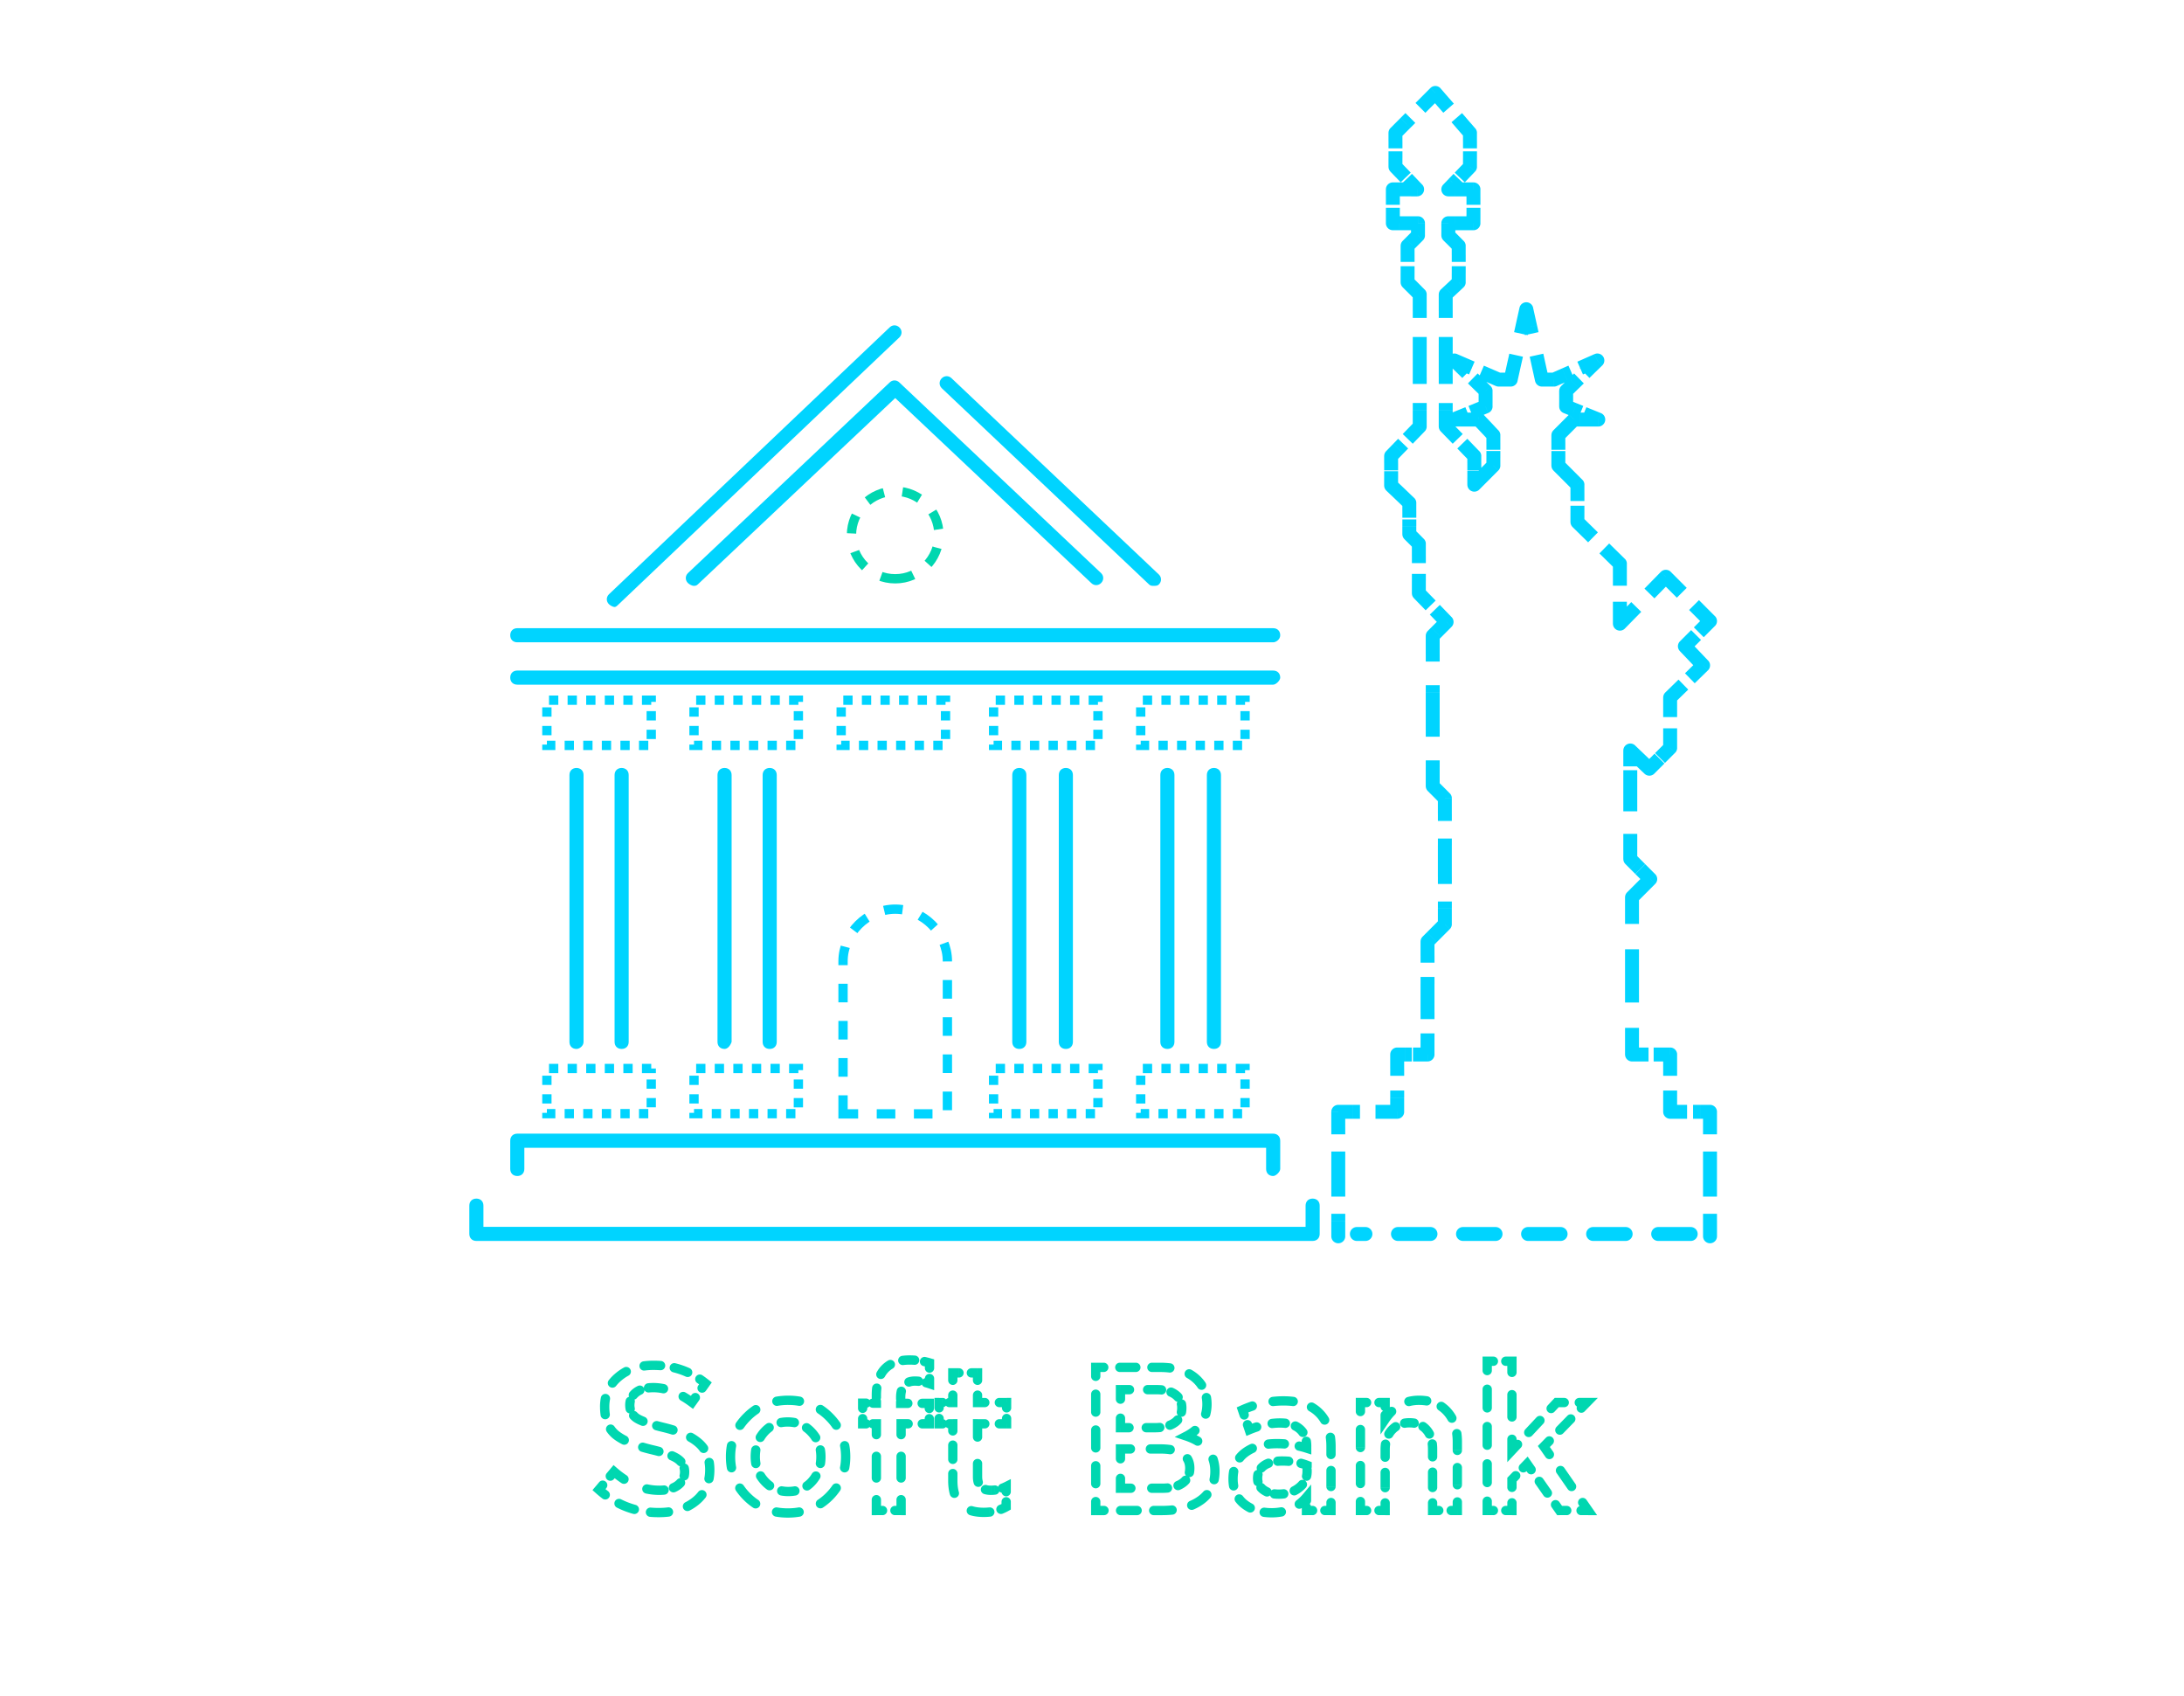 <svg width="470" height="365" fill="none" xmlns="http://www.w3.org/2000/svg"><path d="M273.989 147.311H111.322c-.91 0-1.517-.608-1.517-1.519 0-.911.607-1.519 1.517-1.519h162.667c.91 0 1.517.608 1.517 1.519 0 .607-.91 1.519-1.517 1.519Zm-149.926 78.376c-.91 0-1.517-.607-1.517-1.519v-57.414c0-.911.607-1.519 1.517-1.519.911 0 1.518.608 1.518 1.519v57.414c0 .912-.911 1.519-1.518 1.519Zm9.714 0c-.91 0-1.517-.607-1.517-1.518v-57.415c0-.911.607-1.519 1.517-1.519.911 0 1.518.608 1.518 1.519v57.415c0 .911-.607 1.518-1.518 1.518Zm22.149 0c-.91 0-1.517-.607-1.517-1.518v-57.415c0-.911.607-1.519 1.517-1.519.911 0 1.518.608 1.518 1.519v57.415c-.304.911-.911 1.518-1.518 1.518Zm9.713 0c-.91 0-1.517-.607-1.517-1.519v-57.414c0-.911.607-1.519 1.517-1.519.911 0 1.518.608 1.518 1.519v57.414c0 .912-.607 1.519-1.518 1.519Zm53.719-.001c-.91 0-1.517-.608-1.517-1.519v-57.414c0-.912.607-1.519 1.517-1.519.911 0 1.518.607 1.518 1.519v57.414c0 .911-.607 1.519-1.518 1.519Zm10.017.001c-.911 0-1.518-.607-1.518-1.519v-57.414c0-.911.607-1.519 1.518-1.519.91 0 1.517.608 1.517 1.519v57.414c0 .912-.607 1.519-1.517 1.519Zm21.849-.001c-.91 0-1.517-.608-1.517-1.519v-57.414c0-.912.607-1.519 1.517-1.519.911 0 1.518.607 1.518 1.519v57.414c0 .911-.607 1.519-1.518 1.519Zm10.015.001c-.91 0-1.517-.607-1.517-1.519v-57.414c0-.911.607-1.519 1.517-1.519.911 0 1.518.608 1.518 1.519v57.414c0 .912-.607 1.519-1.518 1.519Zm-128.983-95.083c-.303 0-.91-.304-1.214-.608-.607-.607-.607-1.519 0-2.126l60.394-57.414c.607-.608 1.517-.608 2.124 0 .607.607.607 1.519 0 2.126l-60.393 57.414c-.304.304-.607.608-.911.608Zm115.93-4.557c-.303 0-.607 0-.91-.304l-44.613-42.225c-.607-.608-.607-1.52 0-2.127.607-.607 1.518-.607 2.125 0l44.612 42.225c.607.608.607 1.519 0 2.127-.303.304-.607.304-1.214.304Zm-98.931.001c-.303 0-.91-.304-1.214-.608-.607-.608-.607-1.519 0-2.126l43.399-41.01c.607-.608 1.517-.608 2.124 0l43.399 41.01c.607.607.607 1.518 0 2.126-.607.608-1.518.608-2.125 0l-42.184-39.795-42.488 40.099c-.304.304-.607.304-.911.304Zm124.734 12.15H111.322c-.91 0-1.517-.608-1.517-1.519 0-.911.607-1.519 1.517-1.519h162.667c.91 0 1.517.608 1.517 1.519 0 .911-.91 1.519-1.517 1.519Z" fill="#00D4FF"/><path d="M192.648 124.529c5.196 0 9.408-4.216 9.408-9.417s-4.212-9.417-9.408-9.417-9.408 4.216-9.408 9.417 4.212 9.417 9.408 9.417Z" stroke="#00D7B0" stroke-width="2" stroke-dasharray="4 4"/><path d="M273.989 253.027c-.911 0-1.518-.608-1.518-1.519v-4.556H112.84v4.556c0 .911-.607 1.519-1.518 1.519-.91 0-1.517-.608-1.517-1.519v-6.075c0-.912.607-1.519 1.517-1.519h162.667c.91 0 1.517.607 1.517 1.519v6.075c0 .607-.91 1.519-1.517 1.519Zm8.494 4.86c-.911 0-1.518.607-1.518 1.518v4.557h-176.93v-4.557c0-.911-.607-1.518-1.518-1.518-.91 0-1.517.607-1.517 1.518v6.075c0 .912.607 1.519 1.517 1.519h179.966c.91 0 1.517-.607 1.517-1.519v-6.075c0-.911-.607-1.518-1.517-1.518Z" fill="#00D4FF"/><path d="M140.148 150.653H117.69v9.72h22.458v-9.72Zm31.664 0h-22.458v9.72h22.458v-9.72Zm31.668 0h-22.458v9.72h22.458v-9.72Zm32.801 0h-22.458v9.72h22.458v-9.72Zm31.658 0h-22.458v9.72h22.458v-9.72Zm-127.791 79.241H117.69v9.721h22.458v-9.721Zm31.664 0h-22.458v9.721h22.458v-9.721Z" stroke="#00D4FF" stroke-width="2" stroke-dasharray="2 2"/><path d="M181.423 239.661v-32.808c0-6.076 5.159-11.24 11.229-11.24 6.07 0 11.229 5.164 11.229 11.24v32.808h-22.458Z" stroke="#00D4FF" stroke-width="2" stroke-dasharray="4 4"/><path d="M236.281 229.894h-22.458v9.72h22.458v-9.72Zm31.658 0h-22.458v9.72h22.458v-9.72Z" stroke="#00D4FF" stroke-width="2" stroke-dasharray="2 2"/><path d="m128.892 320.512-.765-.644-.624.742.722.647.667-.745Zm3.256-3.872.655-.756-.767-.664-.653.776.765.644Zm13.684 2.948.588.809.004-.003-.592-.806Zm.088-5.632-.6.8.008.006.008.006.584-.812Zm-5.544-2.024-.231.973.003.001.228-.974Zm-7.832-3.212-.633.774.007.006.008.006.618-.786Zm.528-12.452.641.767.007-.005-.648-.762Zm18.744 1.364.816.579.546-.77-.737-.59-.625.781Zm-2.904 4.092-.596.803.82.609.592-.833-.816-.579Zm-12.056-2.112-.612-.791-.006.005-.007.005.625.781Zm.132 5.5-.572.82.014.01.015.01.543-.84Zm5.852 2.024-.236.972h.001l.235-.972Zm7.48 3.3-.657.754.007.006.65-.76Zm-.616 12.54-.63-.776.63.776Zm-9.639 1.395a1 1 0 1 0-.168 1.993l.168-1.993Zm-3.814 1.348a1 1 0 0 0 .532-1.928l-.532 1.928Zm-2.569-3.119a1 1 0 1 0-.895 1.788l.895-1.788Zm-4.035-.17a1 1 0 0 0 1.207-1.595l-1.207 1.595Zm.824-2.242a1 1 0 0 0-1.53-1.288l1.53 1.288Zm.098-3.224a1 1 0 0 0 1.53 1.288l-1.53-1.288Zm3.173 2.137a1 1 0 0 0 1.093-1.675l-1.093 1.675Zm5.67.284a1 1 0 0 0-.417 1.956l.417-1.956Zm3.6 2.204a1 1 0 1 0-.2-1.99l.2 1.99Zm1.518-2.406a.999.999 0 1 0 .795 1.835l-.795-1.835Zm2.678.505a1 1 0 0 0-1.489-1.335l1.489 1.335Zm-.946-2.38a1 1 0 0 0 1.951.44l-1.951-.44Zm1.959-1.635a1 1 0 0 0-1.953.434l1.953-.434Zm-2.445-.517a1 1 0 0 0 1.484-1.341l-1.484 1.341Zm-.751-2.834a1 1 0 1 0-.8 1.833l.8-1.833Zm-3.472.937a1 1 0 0 0 .524-1.93l-.524 1.93Zm-2.955-2.832a1 1 0 0 0-.566 1.919l.566-1.919Zm-4.711.316a1 1 0 1 0 .916-1.778l-.916 1.778Zm-1.659-3.823a.999.999 0 1 0-1.644 1.139l1.644-1.139Zm-2.977-2.406a1 1 0 0 0 1.979-.292l-1.979.292Zm2.025-3.447a1.001 1.001 0 0 0-1.963-.387l1.963.387Zm-.266-4.109a1 1 0 1 0 1.574 1.234l-1.574-1.234Zm4.216-.963a1 1 0 1 0-.956-1.756l.956 1.756Zm3.248-3.094a1 1 0 0 0 .269 1.982l-.269-1.982Zm3.597 1.912a1 1 0 1 0 .152-1.994l-.152 1.994Zm3.292-1.494a1 1 0 1 0-.481 1.941l.481-1.941Zm2.199 2.864a1 1 0 1 0 .817-1.825l-.817 1.825Zm3.6-.274a1 1 0 0 0-1.12 1.657l1.12-1.657Zm-.888 2.167a1.002 1.002 0 0 0 .237 1.395 1.002 1.002 0 0 0 1.395-.237l-1.632-1.158Zm.18 3.204a1.002 1.002 0 0 0-.237-1.395 1.002 1.002 0 0 0-1.395.237l1.632 1.158Zm-2.934-1.676a1 1 0 1 0-1.006 1.729l1.006-1.729Zm-4.916.169a1 1 0 0 0 .411-1.957l-.411 1.957Zm-3.138-2.16a1 1 0 1 0 .218 1.988l-.218-1.988Zm-1.352 2.399a1 1 0 0 0-.845-1.813l.845 1.813Zm-2.58-.505a1 1 0 0 0 1.531 1.287l-1.531-1.287Zm1.059 2.233a1 1 0 1 0-1.953-.428l1.953.428Zm-1.951 1.588a1 1 0 0 0 1.955-.422l-1.955.422Zm2.463.569a1 1 0 0 0-1.479 1.347l1.479-1.347Zm.902 2.829a1 1 0 0 0 .744-1.857l-.744 1.857Zm3.59-.94a1 1 0 1 0-.524 1.93l.524-1.93Zm2.937 2.849a1 1 0 1 0 .591-1.911l-.591 1.911Zm4.59-.245a1 1 0 1 0-.986 1.74l.986-1.74Zm1.481 3.821a1 1 0 0 0 1.628-1.162l-1.628 1.162Zm2.996 2.251a1.001 1.001 0 0 0-1.974.324l1.974-.324Zm-2.011 3.504a.999.999 0 1 0 1.966.364l-1.966-.364Zm.244 4.263a1 1 0 1 0-1.579-1.227l1.579 1.227Zm-4.363 1.008a1 1 0 0 0 .903 1.784l-.903-1.784Zm-3.487 3.071a1 1 0 0 0-.245-1.985l.245 1.985Zm-2.244-1.868c-.568 0-1.127-.023-1.675-.069l-.168 1.993c.606.051 1.22.076 1.843.076v-2Zm-4.957-.649a17.112 17.112 0 0 1-3.101-1.191l-.895 1.788c1.112.557 2.267 1 3.464 1.331l.532-1.928Zm-5.929-2.956a20.173 20.173 0 0 1-1.295-1.068l-1.334 1.49c.463.415.937.806 1.422 1.173l1.207-1.595Zm-1.197.321.814-.968-1.53-1.288-.814.968 1.53 1.288Zm2.442-2.904.814-.968-1.53-1.288-.814.968 1.53 1.288Zm-.606-.856a20.879 20.879 0 0 0 2.249 1.705l1.093-1.675a18.78 18.78 0 0 1-2.032-1.542l-1.31 1.512Zm7.502 3.945c.947.202 1.906.303 2.877.303v-2a11.73 11.73 0 0 1-2.46-.259l-.417 1.956Zm2.877.303c.394 0 .774-.018 1.14-.055l-.2-1.99c-.294.03-.607.045-.94.045v2Zm3.453-.626c.393-.17.759-.377 1.095-.621l-1.176-1.618a3.761 3.761 0 0 1-.714.404l.795 1.835Zm1.099-.624c.29-.213.552-.448.784-.706l-1.489-1.335a3.13 3.13 0 0 1-.479.429l1.184 1.612Zm1.789-2.646c.078-.345.115-.7.115-1.064h-2c0 .227-.023.434-.066.624l1.951.44Zm.115-1.064c0-.345-.035-.683-.107-1.011l-1.953.434c.039.174.06.365.06.577h2Zm-1.068-2.869a4.816 4.816 0 0 0-.756-.671l-1.168 1.624c.174.125.319.255.44.388l1.484-1.341Zm-.74-.659c-.406-.305-.913-.58-1.495-.834l-.8 1.833c.498.217.854.42 1.095.601l1.2-1.6Zm-4.443-1.827a43.76 43.76 0 0 0-1.473-.371l-.456 1.948c.501.117.969.235 1.405.353l.524-1.93Zm-1.47-.37a38.187 38.187 0 0 1-2.009-.532l-.566 1.919c.666.196 1.37.382 2.113.559l.462-1.946Zm-5.804-1.994a10.321 10.321 0 0 1-1.641-1.031l-1.236 1.572c.567.446 1.223.857 1.961 1.237l.916-1.778Zm-1.626-1.019a5.013 5.013 0 0 1-.949-1.026l-1.644 1.139a7.03 7.03 0 0 0 1.327 1.435l1.266-1.548Zm-1.947-3.724c-.07-.472-.106-.982-.106-1.53h-2c0 .635.042 1.243.127 1.822l1.979-.292Zm-.106-1.53c0-.575.051-1.117.152-1.625l-1.963-.387a10.412 10.412 0 0 0-.189 2.012h2Zm1.46-4.5a7.771 7.771 0 0 1 1.129-1.157l-1.282-1.534a9.665 9.665 0 0 0-1.421 1.457l1.574 1.234Zm1.136-1.162a8.845 8.845 0 0 1 1.506-1.035l-.956-1.756c-.658.358-1.274.781-1.846 1.267l1.296 1.524Zm5.023-2.147a14.01 14.01 0 0 1 1.897-.123v-2c-.748 0-1.47.047-2.166.141l.269 1.982Zm1.897-.123c.485 0 .962.018 1.431.053l.152-1.994a21.206 21.206 0 0 0-1.583-.059v2Zm4.242.5c.925.229 1.818.537 2.68.923l.817-1.825a17.846 17.846 0 0 0-3.016-1.039l-.481 1.941Zm5.16 2.306c.39.263.773.546 1.149.847l1.25-1.562a19.896 19.896 0 0 0-1.279-.942l-1.12 1.657Zm.958-.513-.726 1.023 1.632 1.158.726-1.023-1.632-1.158Zm-2.178 3.069-.726 1.023 1.632 1.158.726-1.023-1.632-1.158Zm.686.799a21.395 21.395 0 0 0-1.988-1.317l-1.006 1.729a19.39 19.39 0 0 1 1.802 1.194l1.192-1.606Zm-6.493-3.105a11.938 11.938 0 0 0-2.463-.26v2c.677 0 1.36.072 2.052.217l.411-1.957Zm-2.463-.26c-.374 0-.736.019-1.086.057l.218 1.988c.271-.03.56-.045.868-.045v-2Zm-3.283.643a5.418 5.418 0 0 0-1.025.622l1.224 1.582c.192-.149.407-.28.646-.391l-.845-1.813Zm-1.038.632a4.96 4.96 0 0 0-.697.676l1.531 1.287c.114-.136.252-.27.416-.401l-1.25-1.562Zm-1.591 2.481c-.07.32-.104.649-.104.984h2c0-.201.02-.386.057-.556l-1.953-.428Zm-.104.984c0 .353.034.698.106 1.032l1.955-.422a2.923 2.923 0 0 1-.061-.61h-2Zm1.09 2.948c.233.256.498.485.79.688l1.144-1.64a2.653 2.653 0 0 1-.455-.395l-1.479 1.347Zm.819.708c.421.272.95.529 1.562.774l.744-1.857c-.547-.218-.946-.419-1.22-.597l-1.086 1.68Zm4.628 1.764c.479.13.99.261 1.531.392l.472-1.944a55.7 55.7 0 0 1-1.479-.378l-.524 1.93Zm1.532.392a31.82 31.82 0 0 1 1.929.527l.591-1.911a34.714 34.714 0 0 0-2.05-.56l-.47 1.944Zm5.533 2.022a9.312 9.312 0 0 1 1.525 1.06l1.314-1.508a11.321 11.321 0 0 0-1.853-1.292l-.986 1.74Zm1.532 1.066c.362.309.672.647.935 1.015l1.628-1.162a7.663 7.663 0 0 0-1.263-1.373l-1.3 1.52Zm1.957 3.59c.075.453.113.938.113 1.458h2c0-.618-.046-1.213-.139-1.782l-1.974.324Zm.113 1.458c0 .612-.051 1.185-.15 1.722l1.966.364c.124-.667.184-1.363.184-2.086h-2Zm-1.485 4.758a7.414 7.414 0 0 1-1.181 1.198l1.26 1.552a9.343 9.343 0 0 0 1.5-1.523l-1.579-1.227Zm-1.181 1.198a9.07 9.07 0 0 1-1.603 1.037l.903 1.784a10.96 10.96 0 0 0 1.96-1.269l-1.26-1.552Zm-5.335 2.123c-.631.078-1.297.117-1.999.117v2c.776 0 1.525-.044 2.244-.132l-.245-1.985Zm16.994-2.315-.708.707.708-.707Zm.044-17.16.702.711.005-.004-.707-.707Zm17.644-.044-.708.707.005.004.703-.711Zm0 17.204.702.711.005-.004-.707-.707Zm-3.696-3.256.744.668-.744-.668Zm-.088-10.604-.736.677.006.007.73-.684Zm-10.164-.044.744.668-.744-.668Zm.088 10.604.735-.677-.735.677Zm2.718 5.633a1 1 0 0 0-.342 1.971l.342-1.971Zm-5.223.045a1 1 0 1 0 1.108-1.665l-1.108 1.665Zm-2.018-4.77a1 1 0 0 0-1.654 1.125l1.654-1.125Zm-3.601-3.637a1 1 0 0 0 1.968-.36l-1.968.36Zm1.971-4.745a1 1 0 0 0-1.967-.364l1.967.364Zm.008-5.13a1 1 0 0 0 1.647 1.135l-1.647-1.135Zm4.804-1.983a1 1 0 0 0-1.113-1.661l1.113 1.661Zm3.789-3.616a1 1 0 1 0 .346 1.97l-.346-1.97Zm4.865 1.966a1 1 0 0 0 .342-1.971l-.342 1.971Zm5.223-.045a1 1 0 0 0-1.108 1.665l1.108-1.665Zm2.041 4.777a1 1 0 1 0 1.649-1.132l-1.649 1.132Zm3.62 3.658a1 1 0 0 0-1.967.361l1.967-.361Zm-1.971 4.757a1 1 0 0 0 1.966.369l-1.966-.369Zm-.013 5.127a1 1 0 1 0-1.648-1.132l1.648 1.132Zm-4.805 1.974a1.001 1.001 0 0 0 1.099 1.671l-1.099-1.671Zm-3.823 3.594a1 1 0 0 0-.338-1.972l.338 1.972Zm-3.752-6.517a1 1 0 0 0-.376 1.964l.376-1.964Zm-3.366.669a1 1 0 0 0 1.179-1.616l-1.179 1.616Zm-.502-3.437a1 1 0 1 0-1.693 1.065l1.693-1.065Zm-2.856-1.989a1 1 0 1 0 1.971-.338l-1.971.338Zm1.963-2.901a1 1 0 1 0-1.976-.309l1.976.309Zm-.88-3.383a1 1 0 1 0 1.717 1.026l-1.717-1.026Zm3.356-.79a1 1 0 1 0-1.17-1.622l1.17 1.622Zm1.834-2.88a1 1 0 1 0 .354 1.968l-.354-1.968Zm2.83 1.974a1 1 0 1 0 .369-1.966l-.369 1.966Zm3.384-.675a1 1 0 1 0-1.173 1.62l1.173-1.62Zm.523 3.441a1 1 0 1 0 1.69-1.068l-1.69 1.068Zm2.85 1.994a1 1 0 1 0-1.972.331l1.972-.331Zm-1.966 2.899a1 1 0 1 0 1.976.309l-1.976-.309Zm.88 3.383a1 1 0 1 0-1.717-1.026l1.717 1.026Zm-3.362.792a1 1 0 0 0 1.164 1.627l-1.164-1.627Zm-1.865 2.88a1 1 0 1 0-.347-1.969l.347 1.969Zm-1.684 2.755c-.789 0-1.54-.063-2.254-.187l-.342 1.971c.835.145 1.701.216 2.596.216v-2Zm-6.369-1.807a11.29 11.29 0 0 1-1.724-1.42l-1.415 1.414a13.316 13.316 0 0 0 2.031 1.671l1.108-1.665Zm-1.724-1.42a11.56 11.56 0 0 1-1.402-1.685l-1.654 1.125a13.619 13.619 0 0 0 1.641 1.974l1.415-1.414Zm-3.035-5.682a12.112 12.112 0 0 1-.192-2.191h-2c0 .877.074 1.728.224 2.551l1.968-.36Zm-.192-2.191c0-.765.065-1.496.195-2.194l-1.967-.364a14.006 14.006 0 0 0-.228 2.558h2Zm1.85-6.189c.403-.584.874-1.144 1.416-1.68l-1.405-1.422a13.688 13.688 0 0 0-1.658 1.967l1.647 1.135Zm1.421-1.684a11.578 11.578 0 0 1 1.736-1.434l-1.113-1.661a13.487 13.487 0 0 0-2.038 1.681l1.415 1.414Zm5.871-3.08a13.01 13.01 0 0 1 2.266-.191v-2c-.901 0-1.772.073-2.612.221l.346 1.97Zm2.266-.191c.788 0 1.539.063 2.253.187l.342-1.971a15.155 15.155 0 0 0-2.595-.216v2Zm6.368 1.807c.605.403 1.18.876 1.724 1.42l1.415-1.414a13.316 13.316 0 0 0-2.031-1.671l-1.108 1.665Zm1.729 1.424c.543.537 1.016 1.1 1.42 1.688l1.649-1.132a13.643 13.643 0 0 0-1.664-1.978l-1.405 1.422Zm3.073 5.707c.128.701.194 1.436.194 2.206h2c0-.883-.075-1.74-.227-2.567l-1.967.361Zm.194 2.206c0 .762-.067 1.492-.198 2.19l1.966.369c.155-.827.232-1.68.232-2.559h-2Zm-1.859 6.185a11.945 11.945 0 0 1-1.413 1.688l1.415 1.414a13.97 13.97 0 0 0 1.646-1.97l-1.648-1.132Zm-1.408 1.684a11.43 11.43 0 0 1-1.749 1.422l1.099 1.671a13.335 13.335 0 0 0 2.055-1.671l-1.405-1.422Zm-5.91 3.044c-.722.124-1.48.187-2.275.187v2c.901 0 1.772-.071 2.613-.215l-.338-1.972Zm-2.187-4.433c-.433 0-.841-.038-1.227-.112l-.376 1.964c.518.1 1.052.148 1.603.148v-2Zm-3.414-1.059a6.268 6.268 0 0 1-.911-.818l-1.471 1.354a8.19 8.19 0 0 0 1.203 1.08l1.179-1.616Zm-.911-.818a6.926 6.926 0 0 1-.77-1.003l-1.693 1.065c.286.454.617.885.992 1.292l1.471-1.354Zm-1.655-3.33a7.551 7.551 0 0 1-.104-1.273h-2c0 .551.043 1.089.133 1.611l1.971-.338Zm-.104-1.273c0-.452.032-.882.096-1.29l-1.976-.309a10.32 10.32 0 0 0-.12 1.599h2Zm.933-3.647c.211-.353.459-.689.747-1.009l-1.489-1.336a8.49 8.49 0 0 0-.975 1.319l1.717 1.026Zm.747-1.009c.28-.312.577-.58.892-.807l-1.17-1.622c-.437.315-.84.68-1.211 1.093l1.489 1.336Zm3.08-1.719a7.011 7.011 0 0 1 1.236-.105v-2c-.548 0-1.078.045-1.59.137l.354 1.968Zm1.236-.105c.437 0 .85.038 1.24.111l.369-1.966a8.747 8.747 0 0 0-1.609-.145v2Zm3.451 1.056c.32.232.625.504.917.821l1.471-1.354a8.168 8.168 0 0 0-1.215-1.087l-1.173 1.62Zm.923.828c.297.317.554.648.773.993l1.69-1.068a8.628 8.628 0 0 0-1.004-1.293l-1.459 1.368Zm1.651 3.318c.068.405.103.83.103 1.278h2c0-.552-.043-1.088-.131-1.609l-1.972.331Zm.103 1.278c0 .452-.033.882-.097 1.29l1.976.309c.081-.517.121-1.05.121-1.599h-2Zm-.934 3.647a6.459 6.459 0 0 1-.747 1.009l1.489 1.336a8.49 8.49 0 0 0 .975-1.319l-1.717-1.026Zm-.747 1.009c-.28.313-.58.582-.898.809l1.164 1.627a7.596 7.596 0 0 0 1.223-1.1l-1.489-1.336Zm-3.11 1.72c-.39.068-.806.104-1.249.104v2c.55 0 1.083-.044 1.596-.135l-.347-1.969ZM188.595 325h-1v1h1v-1Zm0-18.656h1v-1h-1v1Zm-2.949 0h-1v1h1v-1Zm0-4.444v-1h-1v1h1Zm2.949 0v1h1v-1h-1Zm1.891-7.436.708.707-.708-.707Zm9.549-1.232h1v-.746l-.715-.212-.285.958Zm0 4.488-.317.949 1.317.438v-1.387h-1Zm-6.205 4.224h-1v1h1v-1Zm6.161 0h1v-1h-1v1Zm0 4.4v1h1v-1h-1Zm-6.072 0v-1h-1v1h1Zm0 18.656v1h1v-1h-1Zm-4.324-2.332a1 1 0 0 0-2 0h2Zm-2-4.664a1 1 0 1 0 2 0h-2Zm2-4.664a1 1 0 0 0-2 0h2Zm-2-4.664a1 1 0 1 0 2 0h-2Zm.263-3.332a1 1 0 1 0 0 2v-2Zm-1.475 2a1 1 0 1 0 0-2v2Zm.263-2.111a1 1 0 1 0-2 0h2Zm-2-2.222a1 1 0 0 0 2 0h-2Zm1.737-.111a1 1 0 1 0 0-2v2Zm1.475-2a1 1 0 1 0 0 2v-2Zm1.737.582a1 1 0 0 0-2 0h2Zm-2-.836a1 1 0 1 0 2 0h-2Zm2.078-1.856a1 1 0 1 0-1.987-.231l1.987.231Zm-.99-3.564a1 1 0 0 0 1.753.964l-1.753-.964Zm3.437-.773a1 1 0 0 0-1.019-1.721l1.019 1.721Zm2.048-2.738a1 1 0 1 0 .265 1.982l-.265-1.982Zm2.578 1.936a1 1 0 1 0 .137-1.995l-.137 1.995Zm2.443-1.668a1 1 0 1 0-.425 1.954l.425-1.954Zm-.154 2.371a1 1 0 1 0 2 0h-2Zm2 2.244a1 1 0 0 0-2 0h2Zm-1.504-.074a1.001 1.001 0 0 0-.519 1.932l.519-1.932Zm-1.929 1.662a1.001 1.001 0 0 0 .209-1.989l-.209 1.989Zm-2.354-1.768a1 1 0 0 0 .69 1.877l-.69-1.877Zm-.306 3.148a1 1 0 0 0-1.947-.457l1.947.457Zm-2.112 1.421a1 1 0 0 0 2 0h-2Zm2 .638a1 1 0 1 0-2 0h2Zm.54 1.319a1 1 0 1 0 0-2v2Zm3.081-2a1 1 0 1 0 0 2v-2Zm.54 2.1a1 1 0 1 0 2 0h-2Zm2 2.2a1 1 0 0 0-2 0h2Zm-2.518.1a1 1 0 1 0 0 2v-2Zm-3.036 2a1 1 0 0 0 0-2v2Zm-2.518 1.332a1 1 0 1 0 2 0h-2Zm2 4.664a1 1 0 0 0-2 0h2Zm-2 4.664a1 1 0 1 0 2 0h-2Zm2 4.664a1 1 0 0 0-2 0h2ZM192.588 324a1 1 0 1 0 0 2v-2Zm-2.663 2a1 1 0 1 0 0-2v2Zm-.33-1v-2.332h-2V325h2Zm0-6.996v-4.664h-2v4.664h2Zm0-9.328v-2.332h-2v2.332h2Zm-1-3.332h-.737v2h.737v-2Zm-2.212 0h-.737v2h.737v-2Zm.263 1v-1.111h-2v1.111h2Zm0-3.333V301.9h-2v1.111h2Zm-1-.111h.737v-2h-.737v2Zm2.212 0h.737v-2h-.737v2Zm1.737-1v-.418h-2v.418h2Zm0-1.254v-.418h-2v.418h2Zm0-.418c0-.513.026-.992.078-1.438l-1.987-.231c-.061.53-.091 1.087-.091 1.669h2Zm.841-4.038a4.47 4.47 0 0 1 .758-1.019l-1.415-1.414c-.43.43-.795.922-1.096 1.469l1.753.964Zm.758-1.019c.276-.277.584-.516.926-.718l-1.019-1.721a6.686 6.686 0 0 0-1.322 1.025l1.415 1.414Zm3.239-1.474a9.84 9.84 0 0 1 1.29-.081v-2c-.54 0-1.058.032-1.555.099l.265 1.982Zm1.29-.081c.345 0 .686.012 1.023.035l.137-1.995a16.52 16.52 0 0 0-1.16-.04v2Zm3.041.321c.332.072.66.157.985.253l.571-1.916c-.373-.111-.75-.208-1.131-.291l-.425 1.954Zm.271-.705v1.122h2v-1.122h-2Zm0 3.366v1.122h2v-1.122h-2Zm1.316.173a14.768 14.768 0 0 0-.82-.247l-.519 1.932c.229.061.464.132.706.213l.633-1.898Zm-2.54-.574a8.394 8.394 0 0 0-.901-.049v2c.221 0 .451.012.692.038l.209-1.989Zm-.901-.049c-.59 0-1.15.082-1.662.27l.69 1.877c.245-.09.563-.147.972-.147v-2Zm-3.915 2.961a6.828 6.828 0 0 0-.165 1.559h2c0-.436.041-.801.112-1.102l-1.947-.457Zm-.165 1.559v.319h2v-.319h-2Zm0 .957v.319h2v-.319h-2Zm1 1.319h1.54v-2h-1.54v2Zm4.621 0h1.54v-2h-1.54v2Zm.54-1v1.1h2v-1.1h-2Zm0 3.3v1.1h2v-1.1h-2Zm1 .1h-1.518v2h1.518v-2Zm-4.554 0h-1.518v2h1.518v-2Zm-2.518 1v2.332h2v-2.332h-2Zm0 6.996v4.664h2v-4.664h-2Zm0 9.328V325h2v-2.332h-2Zm1 1.332h-1.331v2h1.331v-2Zm-3.994 0h-1.33v2h1.33v-2Zm15.124-17.656h1v-1h-1v1Zm-2.948 0h-1v1h1v-1Zm0-4.576v-1h-1v1h1Zm2.948 0v1h1v-1h-1Zm0-6.38v-1h-1v1h1Zm5.324 0h1v-1h-1v1Zm0 6.38h-1v1h1v-1Zm6.248 0h1v-1h-1v1Zm0 4.576v1h1v-1h-1Zm-6.248 0v-1h-1v1h1Zm6.16 13.508h1v-1.618l-1.447.724.447.894Zm0 4.356.491.872.509-.287v-.585h-1Zm-7.215-.126a1 1 0 1 0-.578 1.915l.578-1.915Zm-4.895-2.522a.999.999 0 1 0 1.924-.544l-1.924.544Zm1.626-4.513a1 1 0 1 0-2 0h2Zm-2-3.058a1 1 0 0 0 2 0h-2Zm2-3.058a1 1 0 1 0-2 0h2Zm-2-3.058a1 1 0 0 0 2 0h-2Zm.263-2.529a1 1 0 0 0 0 2v-2Zm-1.474 2a1 1 0 1 0 0-2v2Zm.263-2.144a1 1 0 1 0-2 0h2Zm-2-2.288a1 1 0 0 0 2 0h-2Zm1.737-.144a1 1 0 1 0 0-2v2Zm1.474-2a1 1 0 0 0 0 2v-2Zm1.737-.595a1 1 0 1 0-2 0h2Zm-2-3.19a1 1 0 0 0 2 0h-2Zm2.331-.595a1 1 0 1 0 0-2v2Zm2.662-2a1 1 0 0 0 0 2v-2Zm.331 2.595a1 1 0 0 0 2 0h-2Zm2 3.19a1 1 0 1 0-2 0h2Zm.562 2.595a1 1 0 1 0 0-2v2Zm3.124-2a1 1 0 0 0 0 2v-2Zm.562 2.144a1 1 0 0 0 2 0h-2Zm2 2.288a1 1 0 1 0-2 0h2Zm-2.562.144a1 1 0 0 0 0 2v-2Zm-3.124 2a1 1 0 1 0 0-2v2Zm-2.562 1.849a1 1 0 0 0 2 0h-2Zm2 5.698a1 1 0 1 0-2 0h2Zm-1.817 4.28a1 1 0 1 0 1.923-.548l-1.923.548Zm2.809.364a1 1 0 1 0-.575 1.916l.575-1.916Zm1.84 2.052a1 1 0 1 0-.235-1.986l.235 1.986Zm1.197-2.332a1 1 0 0 0 .693 1.876l-.693-1.876Zm.131 1.686a1 1 0 0 0 2 0h-2Zm2 2.178a1 1 0 1 0-2 0h2Zm-2.491.691a1 1 0 1 0 .727 1.864l-.727-1.864Zm-1.947 2.512a1 1 0 1 0-.221-1.987l.221 1.987Zm-1.358-1.926c-.943 0-1.746-.11-2.419-.314l-.578 1.915c.899.272 1.903.399 2.997.399v-2Zm-5.39-3.38c-.193-.683-.298-1.493-.298-2.44h-2c0 1.089.12 2.088.374 2.984l1.924-.544Zm-.298-2.44v-1.529h-2v1.529h2Zm0-4.587v-3.058h-2v3.058h2Zm0-6.116v-1.529h-2v1.529h2Zm-1-2.529h-.737v2h.737v-2Zm-2.211 0h-.737v2h.737v-2Zm.263 1V305.2h-2v1.144h2Zm0-3.432v-1.144h-2v1.144h2Zm-1-.144h.737v-2h-.737v2Zm2.211 0h.737v-2h-.737v2Zm1.737-1v-1.595h-2v1.595h2Zm0-4.785v-1.595h-2v1.595h2Zm-1-.595h1.331v-2h-1.331v2Zm3.993 0h1.331v-2h-1.331v2Zm.331-1v1.595h2v-1.595h-2Zm0 4.785v1.595h2v-1.595h-2Zm1 2.595h1.562v-2h-1.562v2Zm4.686 0h1.562v-2h-1.562v2Zm.562-1v1.144h2v-1.144h-2Zm0 3.432v1.144h2V305.2h-2Zm1 .144h-1.562v2h1.562v-2Zm-4.686 0h-1.562v2h1.562v-2Zm-2.562 1v2.849h2v-2.849h-2Zm0 8.547v2.849h2v-2.849h-2Zm0 2.849c0 .506.056.987.183 1.431l1.923-.548a3.254 3.254 0 0 1-.106-.883h-2Zm2.417 3.711c.448.134.934.193 1.443.193v-2c-.36 0-.645-.042-.868-.109l-.575 1.916Zm1.443.193c.327 0 .651-.019.972-.057l-.235-1.986a6.193 6.193 0 0 1-.737.043v2Zm2.862-.513c.3-.111.595-.239.886-.385l-.895-1.788a7.004 7.004 0 0 1-.684.297l.693 1.876Zm-.562-1.279v1.089h2v-1.089h-2Zm0 3.267v1.089h2v-1.089h-2Zm.51.217c-.322.182-.656.34-1.001.474l.727 1.864a9.99 9.99 0 0 0 1.255-.594l-.981-1.744Zm-3.169.999c-.367.04-.745.061-1.137.061v2c.462 0 .915-.024 1.358-.074l-.221-1.987Zm22.93.665h-1v1h1v-1Zm0-30.8v-1h-1v1h1Zm21.868 2.728-.707.707.707-.707Zm-2.332 12.056-.462-.887-2.082 1.083 2.223.751.321-.947Zm3.036 13.816.581.814-.581-.814Zm-17.248-15.62h-1v1h1v-1Zm11.616-1.056.565.825.005-.004-.57-.821Zm.176-6.072-.6.8.008.006.008.006.584-.812Zm-11.792-1.056v-1h-1v1h1Zm0 21.208h-1v1h1v-1Zm13.332-1.1-.571-.821-.01.007.581.814Zm-13.332-7.348v-1h-1v1h1Zm-4.324 11.319a1 1 0 0 0-2 0h2Zm-2-3.85a1 1 0 1 0 2 0h-2Zm2-3.85a1 1 0 0 0-2 0h2Zm-2-3.85a1 1 0 1 0 2 0h-2Zm2-3.85a1 1 0 0 0-2 0h2Zm-2-3.85a1 1 0 1 0 2 0h-2Zm2-3.85a1 1 0 0 0-2 0h2Zm-2-3.85a1 1 0 1 0 2 0h-2Zm2.727-.925a1 1 0 0 0 0-2v2Zm3.454-2a1 1 0 1 0 0 2v-2Zm3.454 2a1 1 0 0 0 0-2v2Zm3.454-2a1 1 0 1 0 0 2v-2Zm3.781 2.12a1.001 1.001 0 0 0 .246-1.985l-.246 1.985Zm4.758-.576a1 1 0 1 0-.988 1.738l.988-1.738Zm1.316 3.845a1 1 0 1 0 1.667-1.106l-1.667 1.106Zm2.86 1.932a1 1 0 0 0-1.971.339l1.971-.339Zm-2.105 3.469a1 1 0 0 0 1.93.527l-1.93-.527Zm-.723 4.581a1 1 0 1 0-1.28-1.536l1.28 1.536Zm-.559 2.347a1 1 0 1 0 1.018-1.721l-1.018 1.721Zm4.784 2.731a1 1 0 0 0-1.895.64l1.895-.64Zm-1.701 4.511a1 1 0 0 0 1.961.394l-1.961-.394Zm.172 4.083a1 1 0 0 0-1.51-1.312l1.51 1.312Zm-4.398.702a1 1 0 1 0 .788 1.838l-.788-1.838Zm-3.736 2.945a1 1 0 0 0-.2-1.99l.2 1.99Zm-4.064-1.89a1 1 0 1 0 0 2v-2Zm-3.564 2a1 1 0 0 0 0-2v2Zm-3.564-2a1 1 0 1 0 0 2v-2Zm-3.564 2a1 1 0 0 0 0-2v2Zm4.542-20.866a1 1 0 0 0-2 0h2Zm-2-4.092a1 1 0 1 0 2 0h-2Zm2.947-1.046a1 1 0 0 0 0-2v2Zm3.894-2a1 1 0 1 0 0 2v-2Zm2.903 2.043a1 1 0 1 0 .191-1.991l-.191 1.991Zm2.53-1.428a.999.999 0 1 0-.788 1.838l.788-1.838Zm.376 2.652a1 1 0 0 0 1.512-1.31l-1.512 1.31Zm2.452.626a1 1 0 0 0-1.961.395l1.961-.395Zm-1.969 1.759a.999.999 0 1 0 1.962.386l-1.962-.386Zm.933 2.516a1 1 0 0 0-1.505-1.317l1.505 1.317Zm-2.799-.45a1 1 0 0 0 .75 1.855l-.75-1.855Zm-1.679 2.413a1.001 1.001 0 0 0-.186-1.992l.186 1.992Zm-3.044-1.947a1 1 0 1 0 0 2v-2Zm-3.696 2a1 1 0 0 0 0-2v2Zm-.848 9.912a1 1 0 0 0-2 0h2Zm-2-4.224a1 1 0 1 0 2 0h-2Zm3.145-1.112a1 1 0 0 0 0-2v2Zm4.29-2a1 1 0 1 0 0 2v-2Zm4.134 2.132a1 1 0 0 0 .295-1.978l-.295 1.978Zm4.664.427a1 1 0 0 0-1.696 1.059l1.696-1.059Zm-1.384 3.313a.999.999 0 1 0 1.962.386l-1.962-.386Zm.933 2.516a1 1 0 0 0-1.505-1.317l1.505 1.317Zm-2.828-.421a1.002 1.002 0 0 0 .757 1.852l-.757-1.852Zm-1.747 2.427a1 1 0 0 0-.183-1.992l.183 1.992Zm-3.475-1.946a1 1 0 1 0 0 2v-2Zm-4.488 2a1 1 0 0 0 0-2v2ZM236.804 325v-1.925h-2V325h2Zm0-5.775v-3.85h-2v3.85h2Zm0-7.7v-3.85h-2v3.85h2Zm0-7.7v-3.85h-2v3.85h2Zm0-7.7V294.2h-2v1.925h2Zm-1-.925h1.727v-2h-1.727v2Zm5.181 0h3.454v-2h-3.454v2Zm6.908 0h1.727v-2h-1.727v2Zm1.727 0c.729 0 1.414.04 2.054.12l.246-1.985a18.61 18.61 0 0 0-2.3-.135v2Zm5.824 1.282a7.102 7.102 0 0 1 1.521 1.153l1.414-1.414a9.045 9.045 0 0 0-1.947-1.477l-.988 1.738Zm1.521 1.153c.302.302.562.62.783.954l1.667-1.106a8.186 8.186 0 0 0-1.036-1.262l-1.414 1.414Zm1.672 3.225c.068.396.103.816.103 1.26h2c0-.549-.044-1.083-.132-1.599l-1.971.339Zm.103 1.26c0 .678-.081 1.3-.237 1.87l1.93.527a9.072 9.072 0 0 0 .307-2.397h-2Zm-2.24 4.915c-.46.383-.999.738-1.622 1.062l.923 1.774a10.995 10.995 0 0 0 1.979-1.3l-1.28-1.536Zm-1.481 2.896c.84.284 1.572.615 2.202.987l1.018-1.721a13.6 13.6 0 0 0-2.579-1.16l-.641 1.894Zm5.091 4.358c.227.671.346 1.423.346 2.263h2a9.041 9.041 0 0 0-.451-2.903l-1.895.64Zm.346 2.263a8.14 8.14 0 0 1-.152 1.608l1.961.394c.128-.639.191-1.307.191-2.002h-2Zm-1.49 4.379c-.329.38-.718.732-1.171 1.055l1.162 1.628a8.727 8.727 0 0 0 1.519-1.371l-1.51-1.312Zm-1.171 1.055a9.132 9.132 0 0 1-1.717.959l.788 1.838a11.146 11.146 0 0 0 2.091-1.169l-1.162-1.628Zm-5.653 1.914c-.657.066-1.351.1-2.082.1v2c.792 0 1.553-.036 2.282-.11l-.2-1.99Zm-2.082.1h-1.782v2h1.782v-2Zm-5.346 0h-3.564v2h3.564v-2Zm-7.128 0h-1.782v2h1.782v-2Zm4.542-16.82v-2.046h-2v2.046h2Zm0-6.138v-2.046h-2v2.046h2Zm-1-1.046h1.947v-2h-1.947v2Zm5.841 0h1.947v-2h-1.947v2Zm1.947 0c.34 0 .658.015.956.043l.191-1.991a12.1 12.1 0 0 0-1.147-.052v2Zm2.698.453c.27.116.503.251.706.403l1.2-1.6a5.44 5.44 0 0 0-1.118-.641l-.788 1.838Zm.722.415c.175.126.321.259.442.399l1.512-1.31a4.541 4.541 0 0 0-.787-.713l-1.167 1.624Zm.933 1.42c.038.188.059.397.059.628h2a5.22 5.22 0 0 0-.098-1.023l-1.961.395Zm.059.628c0 .27-.024.515-.067.736l1.962.386a5.81 5.81 0 0 0 .105-1.122h-2Zm-.639 1.935a2.827 2.827 0 0 1-.516.456l1.141 1.642c.329-.228.623-.488.88-.781l-1.505-1.317Zm-.511.452a4.097 4.097 0 0 1-.783.415l.75 1.855a6.102 6.102 0 0 0 1.164-.62l-1.131-1.65Zm-2.648.836c-.316.03-.653.045-1.01.045v2c.413 0 .812-.018 1.196-.053l-.186-1.992Zm-1.01.045h-1.848v2h1.848v-2Zm-5.544 0h-1.848v2h1.848v-2Zm-.848 14.024v-2.112h-2v2.112h2Zm0-6.336v-2.112h-2v2.112h2Zm-1-1.112h2.145v-2h-2.145v2Zm6.435 0h2.145v-2h-2.145v2Zm2.145 0c.746 0 1.408.045 1.989.132l.295-1.978a15.55 15.55 0 0 0-2.284-.154v2Zm4.957 1.618c.237.38.379.871.379 1.518h2c0-.948-.212-1.823-.683-2.577l-1.696 1.059Zm.379 1.518c0 .27-.024.515-.067.736l1.962.386a5.81 5.81 0 0 0 .105-1.122h-2Zm-.639 1.935a2.827 2.827 0 0 1-.516.456l1.141 1.642c.329-.228.623-.488.88-.781l-1.505-1.317Zm-.526.463c-.23.164-.494.309-.797.433l.757 1.852a5.95 5.95 0 0 0 1.202-.657l-1.162-1.628Zm-2.727.868c-.327.031-.677.046-1.048.046v2c.426 0 .837-.018 1.231-.054l-.183-1.992Zm-1.048.046h-2.244v2h2.244v-2Zm-6.732 0h-2.244v2h2.244v-2ZM286.434 325v1h1v-1h-1Zm-5.28 0h-1v1h1v-1Zm0-2.86h1v-2.74l-1.765 2.096.765.644Zm-13.42 1.452-.632.775.008.007.008.006.616-.788Zm.22-11.044-.598-.802.598.802Zm13.244-.968-.304.953 1.304.415v-1.368h-1Zm-1.496-4.136-.66.751.005.005.006.005.649-.761Zm-10.868.176-.947.322.345 1.013.987-.412-.385-.923Zm-1.452-4.268-.41-.912-.83.372.293.862.947-.322Zm16.456.616-.707.707.006.006.701-.713Zm-2.552 11.308h1v-.684l-.638-.248-.362.932Zm-9.24.044-.567-.824.567.824Zm-.132 5.236-.587.81.587-.81Zm7.612-.44-.613-.79-.01.007.623.783Zm5.588 3.884a1 1 0 1 0 0 2v-2Zm-2.64 2a1 1 0 0 0 0-2v2Zm-.32-1.715a1 1 0 0 0-2 0h2Zm-2-1.43a1 1 0 1 0 2 0h-2Zm-1.141-.041a1 1 0 1 0 1.21 1.592l-1.21-1.592Zm-3.082 3.467a1 1 0 0 0-.364-1.967l.364 1.967Zm-3.739-1.892a.999.999 0 1 0-.272 1.981l.272-1.981Zm-3.595.943a.999.999 0 1 0 .923-1.774l-.923 1.774Zm-1.127-3.433a1 1 0 0 0-1.59 1.213l1.59-1.213Zm-2.969-1.985a1.001 1.001 0 0 0 1.969-.353l-1.969.353Zm1.977-3.13a1 1 0 1 0-1.969-.351l1.969.351Zm-.473-3.741a1 1 0 0 0 1.561 1.251l-1.561-1.251Zm3.916-.504a1 1 0 1 0-.838-1.816l.838 1.816Zm2.942-2.825a1 1 0 1 0 .221 1.988l-.221-1.988Zm3.469 1.953a1 1 0 1 0 .142-1.995l-.142 1.995Zm3.518-1.492a1 1 0 1 0-.449 1.948l.449-1.948Zm2.348 1.295a1 1 0 0 0-2 0h2Zm-2-.22a1 1 0 1 0 2 0h-2Zm1.913-1.29a1 1 0 0 0-1.977.306l1.977-.306Zm-2.54-1.185a1 1 0 0 0 1.643-1.14l-1.643 1.14Zm-.358-2.85a1 1 0 0 0-.893 1.79l.893-1.79Zm-2.719 1.295a1 1 0 1 0 .218-1.988l-.218 1.988Zm-2.842-1.942a1 1 0 1 0 .236 1.986l-.236-1.986Zm-2.904 2.695a1 1 0 0 0-.622-1.901l.622 1.901Zm-1.331-1.742a1 1 0 1 0-1.893.644l1.893-.644Zm-2.619-1.49a1 1 0 1 0 1.893-.644l-1.893.644Zm3.024-1.272a1 1 0 0 0-.635-1.897l.635 1.897Zm4.019-2.923a1 1 0 0 0 .217 1.988l-.217-1.988Zm4.321 1.98a1 1 0 1 0 .24-1.985l-.24 1.985Zm4.526-.667a1.001 1.001 0 0 0-.98 1.744l.98-1.744Zm1.515 4.176a1 1 0 1 0 1.714-1.03l-1.714 1.03Zm3.095 3.083a1 1 0 1 0-1.982.269l1.982-.269Zm-1.864 3.831a1 1 0 1 0 2 0h-2Zm2 3.443a1 1 0 0 0-2 0h2Zm-2 3.443a1 1 0 1 0 2 0h-2Zm2 3.443a1 1 0 0 0-2 0h2Zm-7.232-5.884a1 1 0 1 0 1.953.432l-1.953-.432Zm.824 2.675a1 1 0 1 0-1.515-1.305l1.515 1.305Zm-2.939-.213a1 1 0 1 0 .903 1.784l-.903-1.784Zm-1.665 2.546a1.001 1.001 0 0 0-.25-1.985l.25 1.985Zm-2.027-1.963a1 1 0 1 0-.234 1.986l.234-1.986Zm-2.171 1.453a1 1 0 1 0 .843-1.813l-.843 1.813Zm-.108-2.489a1 1 0 1 0-1.494 1.33l1.494-1.33Zm-2.381-.415a1 1 0 0 0 1.955-.424l-1.955.424Zm1.961-1.527a1 1 0 1 0-1.956-.419l1.956.419Zm-.994-2.294a1 1 0 1 0 1.476 1.35l-1.476-1.35Zm2.617.604a1 1 0 1 0-.741-1.857l.741 1.857Zm1.53-2.371a1.001 1.001 0 0 0 .181 1.992l-.181-1.992Zm2.393 2a.999.999 0 1 0 .154-1.994l-.154 1.994Zm3.013-1.512a1 1 0 1 0-.52 1.931l.52-1.931Zm.031 1.718a1 1 0 1 0 2 0h-2Zm2 .66a1 1 0 0 0-2 0h2Zm4.148 7.734h-1.32v2h1.32v-2Zm-3.96 0h-1.32v2h1.32v-2Zm-.32 1v-.715h-2V325h2Zm0-2.145v-.715h-2v.715h2Zm-1.765-1.359a8.644 8.644 0 0 1-1.376 1.318l1.21 1.592a10.582 10.582 0 0 0 1.696-1.622l-1.53-1.288Zm-4.822 2.818a10.66 10.66 0 0 1-1.937.17v2c.797 0 1.565-.067 2.301-.203l-.364-1.967Zm-1.937.17c-.502 0-.98-.032-1.438-.095l-.272 1.981c.553.077 1.123.114 1.71.114v-2Zm-4.11-.926c-.41-.213-.8-.464-1.17-.754l-1.232 1.576c.465.364.959.682 1.479.952l.923-1.774Zm-1.155-.741a5.45 5.45 0 0 1-.895-.918l-1.59 1.213c.351.46.76.878 1.222 1.255l1.263-1.55Zm-1.895-3.256a7.594 7.594 0 0 1-.112-1.337h-2c0 .585.047 1.149.143 1.69l1.969-.353Zm-.112-1.337c0-.517.041-.997.12-1.44l-1.969-.351a10.175 10.175 0 0 0-.151 1.791h2Zm1.208-3.93c.276-.344.603-.659.985-.944l-1.195-1.604a7.395 7.395 0 0 0-1.351 1.297l1.561 1.251Zm.985-.944a7.62 7.62 0 0 1 1.37-.811l-.838-1.816a9.64 9.64 0 0 0-1.727 1.023l1.195 1.604Zm4.533-1.648c.534-.06 1.097-.09 1.69-.09v-2c-.661 0-1.298.034-1.911.102l.221 1.988Zm1.69-.09c.527 0 1.046.018 1.558.055l.142-1.995c-.56-.04-1.127-.06-1.7-.06v2Zm4.627.511a18.79 18.79 0 0 1 1.493.41l.607-1.906a20.516 20.516 0 0 0-1.651-.452l-.449 1.948Zm2.797-.543v-.11h-2v.11h2Zm0-.33v-.11h-2v.11h2Zm0-.11a7.8 7.8 0 0 0-.087-1.18l-1.977.306c.042.268.064.559.064.874h2Zm-.984-3.505a4.997 4.997 0 0 0-.863-.952l-1.298 1.522c.201.172.373.362.518.57l1.643-1.14Zm-.852-.942a5.373 5.373 0 0 0-1.149-.768l-.893 1.79c.275.137.514.298.722.48l1.32-1.502Zm-3.65-1.461a11.403 11.403 0 0 0-1.234-.064v2c.362 0 .701.018 1.016.052l.218-1.988Zm-1.234-.064c-.603 0-1.211.037-1.826.11l.236 1.986a13.478 13.478 0 0 1 1.59-.096v-2Zm-5.352.904a22.36 22.36 0 0 0-1.678.625l.771 1.846a20.253 20.253 0 0 1 1.529-.57l-.622-1.901Zm-.346 1.226-.363-1.067-1.893.644.363 1.067 1.893-.644Zm-1.089-3.201-.363-1.067-1.893.644.363 1.067 1.893-.644Zm-.9.167a22.315 22.315 0 0 1 2.031-.795l-.635-1.897c-.744.25-1.483.539-2.215.868l.819 1.824Zm6.267-1.73c.718-.079 1.44-.118 2.168-.118v-2c-.8 0-1.595.043-2.385.13l.217 1.988Zm2.168-.118c.688 0 1.333.037 1.936.11l.24-1.985a18.052 18.052 0 0 0-2.176-.125v2Zm5.482 1.187a6.526 6.526 0 0 1 1.423 1.072l1.414-1.414a8.51 8.51 0 0 0-1.857-1.402l-.98 1.744Zm1.429 1.078c.411.405.766.855 1.066 1.354l1.714-1.03a8.788 8.788 0 0 0-1.378-1.75l-1.402 1.426Zm2.179 4.706c.078.574.118 1.188.118 1.841h2c0-.734-.045-1.438-.136-2.11l-1.982.269Zm.118 1.841v1.721h2v-1.721h-2Zm0 5.164v3.443h2v-3.443h-2Zm0 6.886V325h2v-1.722h-2Zm-5.148-6.682c0 .287-.029.552-.084.798l1.953.432c.088-.398.131-.809.131-1.23h-2Zm-.775 2.168a4.166 4.166 0 0 1-.598.562l1.225 1.58a6.05 6.05 0 0 0 .888-.837l-1.515-1.305Zm-.608.569a4.742 4.742 0 0 1-.816.523l.903 1.784a6.74 6.74 0 0 0 1.158-.741l-1.245-1.566Zm-2.731 1.084a8.271 8.271 0 0 1-1.046.063v2c.445 0 .878-.026 1.296-.078l-.25-1.985Zm-1.046.063c-.258 0-.502-.014-.731-.041l-.234 1.986c.312.037.634.055.965.055v-2Zm-2.059-.401a3.5 3.5 0 0 1-.567-.333l-1.173 1.62c.281.203.58.378.897.526l.843-1.813Zm-.567-.333a2.382 2.382 0 0 1-.384-.343l-1.494 1.33c.208.234.445.444.705.633l1.173-1.62Zm-.81-1.182a2.396 2.396 0 0 1-.052-.516h-2c0 .321.031.635.097.94l1.955-.424Zm-.052-.516c0-.217.02-.411.058-.587l-1.956-.419a4.85 4.85 0 0 0-.102 1.006h2Zm.54-1.531c.118-.129.261-.254.434-.373l-1.133-1.648a4.561 4.561 0 0 0-.777.671l1.476 1.35Zm.434-.373c.205-.14.439-.266.707-.373l-.741-1.857c-.395.157-.762.35-1.099.582l1.133 1.648Zm2.418-.752c.291-.026.601-.04.932-.04v-2c-.385 0-.756.016-1.113.048l.181 1.992Zm.932-.04c.438 0 .865.016 1.28.048l.154-1.994a18.714 18.714 0 0 0-1.434-.054v2Zm3.773.467c.41.11.806.24 1.188.389l.725-1.864a13.584 13.584 0 0 0-1.393-.456l-.52 1.931Zm.551-.543v.33h2v-.33h-2Zm0 .99v.33h2v-.33h-2Zm12.48 8.734h-1v1h1v-1Zm0-23.232v-1h-1v1h1Zm5.324 0h1v-1h-1v1Zm0 3.608h-1v3.259l1.828-2.698-.828-.561Zm13.332-1.672-.74.673.74-.673Zm2.2 21.296v1h1v-1h-1Zm-5.324 0h-1v1h1v-1Zm-1.32-17.38-.761.649.01.012.011.012.74-.673Zm-7.436.044-.728-.686.728.686ZM298.09 325v1h1v-1h-1Zm-4.324-1.936a1 1 0 0 0-2 0h2Zm-2-3.872a1 1 0 0 0 2 0h-2Zm2-3.872a1 1 0 0 0-2 0h2Zm-2-3.872a1 1 0 0 0 2 0h-2Zm2-3.872a1 1 0 0 0-2 0h2Zm-2-3.872a1 1 0 0 0 2 0h-2Zm2.331-.936a1 1 0 0 0 0-2v2Zm2.662-2a1 1 0 0 0 0 2v-2Zm.331 1.902a1 1 0 0 0 2 0h-2Zm2 1.804a1 1 0 0 0-2 0h2Zm1.084-.068a1 1 0 1 0-1.408-1.42l1.408 1.42Zm2.773-3.831a1 1 0 0 0 .494 1.939l-.494-1.939Zm3.926 1.823a1 1 0 0 0 .312-1.976l-.312 1.976Zm3.84-.625a.999.999 0 1 0-1.121 1.656l1.121-1.656Zm.862 3.845a1 1 0 0 0 1.745-.978l-1.745.978Zm2.927 2.711a1 1 0 0 0-1.983.264l1.983-.264Zm-1.88 3.735a1 1 0 0 0 2 0h-2Zm2 3.696a1 1 0 0 0-2 0h2Zm-2 3.696a1 1 0 0 0 2 0h-2Zm2 3.696a1 1 0 0 0-2 0h2Zm-2.331.848a1 1 0 0 0 0 2v-2Zm-2.662 2a1 1 0 0 0 0-2v2Zm-.331-2.65a1 1 0 0 0-2 0h2Zm-2-3.3a1 1 0 0 0 2 0h-2Zm2-3.3a1 1 0 0 0-2 0h2Zm-2-3.3a1 1 0 0 0 2 0h-2Zm1.932-2.885a1 1 0 0 0-1.987.231l1.987-.231Zm-2.5-1.563a1 1 0 1 0 1.772-.928l-1.772.928Zm.072-2.886a1 1 0 1 0-1.15 1.636l1.15-1.636Zm-2.616 1.072a1 1 0 0 0 .313-1.975l-.313 1.975Zm-2.076-1.965a1 1 0 0 0 .336 1.972l-.336-1.972Zm-1.207 2.582a1 1 0 1 0-1.13-1.65l1.13 1.65Zm-2.909.28a1.001 1.001 0 0 0 1.736.993l-1.736-.993Zm1.159 2.794a1 1 0 1 0-1.982-.265l1.982.265Zm-2.063 2.648a1 1 0 0 0 2 0h-2Zm2 3.278a1 1 0 0 0-2 0h2Zm-2 3.278a1 1 0 0 0 2 0h-2Zm2 3.278a1 1 0 0 0-2 0h2Zm-2.331.639a1 1 0 0 0 0 2v-2Zm-2.662 2a1 1 0 0 0 0-2v2Zm-.331-1v-1.936h-2V325h2Zm0-5.808v-3.872h-2v3.872h2Zm0-7.744v-3.872h-2v3.872h2Zm0-7.744v-1.936h-2v1.936h2Zm-1-.936h1.331v-2h-1.331v2Zm3.993 0h1.331v-2h-1.331v2Zm.331-1v.902h2v-.902h-2Zm0 2.706v.902h2v-.902h-2Zm1.828 1.463c.396-.586.816-1.094 1.256-1.531l-1.408-1.42a12.17 12.17 0 0 0-1.504 1.829l1.656 1.122Zm4.523-3.423a7.694 7.694 0 0 1 1.909-.23v-2c-.832 0-1.634.096-2.403.291l.494 1.939Zm1.909-.23a9.76 9.76 0 0 1 1.523.114l.312-1.976a11.722 11.722 0 0 0-1.835-.138v2Zm4.242 1.145c.394.267.757.582 1.09.948l1.48-1.346a8.08 8.08 0 0 0-1.449-1.258l-1.121 1.656Zm1.09.948c.344.378.641.791.893 1.241l1.745-.978a8.763 8.763 0 0 0-1.158-1.609l-1.48 1.346Zm1.837 4.216c.068.509.103 1.05.103 1.623h2c0-.653-.04-1.282-.12-1.887l-1.983.264Zm.103 1.623v1.848h2v-1.848h-2Zm0 5.544v3.696h2v-3.696h-2Zm0 7.392V325h2v-1.848h-2Zm1 .848h-1.331v2h1.331v-2Zm-3.993 0h-1.331v2h1.331v-2Zm-.331 1v-1.65h-2V325h2Zm0-4.95v-3.3h-2v3.3h2Zm0-6.6v-1.65h-2v1.65h2Zm0-1.65c0-.428-.022-.839-.068-1.235l-1.987.231c.036.311.055.646.055 1.004h2Zm-.796-3.726a5.393 5.393 0 0 0-.784-1.127l-1.48 1.346c.188.206.352.442.492.709l1.772-.928Zm-.763-1.103a5.026 5.026 0 0 0-.937-.855l-1.15 1.636c.205.144.393.316.565.517l1.522-1.298Zm-3.24-1.758a7.456 7.456 0 0 0-1.173-.089v2c.31 0 .596.022.86.064l.313-1.975Zm-1.173-.089c-.417 0-.823.032-1.216.099l.336 1.972c.273-.047.566-.071.88-.071v-2Zm-3.553 1.031a5.88 5.88 0 0 0-.959.823l1.455 1.372c.2-.212.411-.393.634-.545l-1.13-1.65Zm-.959.823c-.316.336-.59.705-.82 1.107l1.736.993c.152-.265.332-.508.539-.728l-1.455-1.372Zm-1.643 3.636a9.562 9.562 0 0 0-.081 1.274h2c0-.359.022-.696.063-1.009l-1.982-.265Zm-.081 1.274v1.639h2v-1.639h-2Zm0 4.917v3.278h2v-3.278h-2Zm0 6.556V325h2v-1.639h-2Zm1 .639h-1.331v2h1.331v-2Zm-3.993 0h-1.331v2h1.331v-2Zm25.954 1h-1v1h1v-1Zm0-32.12v-1h-1v1h1Zm5.324 0h1v-1h-1v1Zm0 19.184h-1v2.532l1.73-1.849-.73-.683Zm9.636-10.296v-1h-.434l-.296.317.73.683Zm6.468 0 .715.699 1.66-1.699h-2.375v1Zm-9.24 9.46-.715-.699-.577.591.47.678.822-.57ZM341.787 325v1h1.91l-1.088-1.57-.822.57Zm-6.16 0-.82.572.298.428h.522v-1Zm-6.996-10.032.82-.572-.697-.999-.844.878.721.693Zm-3.256 3.388-.721-.693-.279.29v.403h1Zm0 6.644v1h1v-1h-1Zm-4.324-2.007a1 1 0 1 0-2 0h2Zm-2-4.016a1 1 0 1 0 2 0h-2Zm2-4.015a1 1 0 0 0-2 0h2Zm-2-4.014a1 1 0 0 0 2 0h-2Zm2-4.016a1 1 0 0 0-2 0h2Zm-2-4.014a1 1 0 0 0 2 0h-2Zm2-4.015a1 1 0 1 0-2 0h2Zm-2-4.015a1 1 0 0 0 2 0h-2Zm2.331-1.008a1 1 0 0 0 0-2v2Zm2.662-2a1 1 0 0 0 0 2v-2Zm.331 3.398a1 1 0 0 0 2 0h-2Zm2 4.796a1 1 0 0 0-2 0h2Zm-2 4.796a1 1 0 0 0 2 0h-2Zm2 4.796a1 1 0 0 0-2 0h2Zm.935 1.794a1 1 0 1 0-1.461-1.366l1.461 1.366Zm.948-3.94a1 1 0 1 0 1.461 1.366l-1.461-1.366Zm3.87-1.208a1 1 0 1 0-1.461-1.366l1.461 1.366Zm.948-3.94a1 1 0 1 0 1.461 1.366l-1.461-1.366Zm3.552.396a1 1 0 0 0 0-2v2Zm3.234-2a1 1 0 0 0 0 2v-2Zm-.253 1.484a1 1 0 1 0 1.43 1.397l-1.43-1.397Zm-.88 3.762a1 1 0 1 0-1.43-1.397l1.43 1.397Zm-3.74.968a1 1 0 1 0 1.43 1.397l-1.43-1.397Zm-.88 3.762a1 1 0 1 0-1.43-1.397l1.43 1.397Zm-1.498 2.775a.999.999 0 1 0 1.643-1.139l-1.643 1.139Zm4.03 2.304a.999.999 0 1 0-1.643 1.139l1.643-1.139Zm.744 4.582a.999.999 0 1 0 1.643-1.139l-1.643 1.139Zm4.03 2.304a.999.999 0 1 0-1.643 1.139l1.643-1.139ZM340.247 324a1 1 0 0 0 0 2v-2Zm-3.08 2a1 1 0 0 0 0-2v2Zm-1.594-2.826a1 1 0 0 0-1.641 1.144l1.641-1.144Zm-3.39-1.364a1 1 0 0 0 1.641-1.144l-1.641 1.144Zm-.108-3.652a1 1 0 0 0-1.641 1.144l1.641-1.144Zm-3.39-1.364a1 1 0 0 0 1.641-1.144l-1.641 1.144Zm-1.589-1.672a1 1 0 1 0 1.442 1.386l-1.442-1.386Zm-.186 3.08a1 1 0 1 0-1.442-1.386l1.442 1.386Zm-2.535 1.815a1 1 0 0 0 2 0h-2Zm2 3.322a1 1 0 0 0-2 0h2Zm-2.331.661a1 1 0 0 0 0 2v-2Zm-2.662 2a1 1 0 0 0 0-2v2Zm-.331-1v-2.007h-2V325h2Zm0-6.023v-4.015h-2v4.015h2Zm0-8.029v-4.016h-2v4.016h2Zm0-8.03v-4.015h-2v4.015h2Zm0-8.03v-2.008h-2v2.008h2Zm-1-1.008h1.331v-2h-1.331v2Zm3.993 0h1.331v-2h-1.331v2Zm.331-1v2.398h2v-2.398h-2Zm0 7.194v4.796h2v-4.796h-2Zm0 9.592v2.398h2v-2.398h-2Zm1.73 3.081 1.205-1.287-1.461-1.366-1.204 1.287 1.46 1.366Zm3.614-3.861 2.409-2.574-1.461-1.366-2.409 2.574 1.461 1.366Zm4.818-5.148 1.204-1.287-1.46-1.366-1.205 1.287 1.461 1.366Zm.474-.97h1.617v-2h-1.617v2Zm4.851 0h1.617v-2h-1.617v2Zm.902-1.699-1.155 1.183 1.43 1.397 1.155-1.182-1.43-1.398Zm-3.465 3.548-2.31 2.365 1.43 1.397 2.31-2.365-1.43-1.397Zm-4.62 4.73-1.155 1.182 1.43 1.398 1.155-1.183-1.43-1.397Zm-1.262 2.451 1.194 1.721 1.643-1.139-1.193-1.722-1.644 1.14Zm3.581 5.164 2.387 3.443 1.643-1.139-2.387-3.443-1.643 1.139Zm4.774 6.886 1.193 1.722 1.644-1.14-1.194-1.721-1.643 1.139Zm2.015.152h-1.54v2h1.54v-2Zm-4.62 0h-1.54v2h1.54v-2Zm-.72.428-.874-1.254-1.641 1.144.875 1.254 1.64-1.144Zm-2.623-3.762-1.749-2.508-1.641 1.144 1.749 2.508 1.641-1.144Zm-3.498-5.016-.875-1.254-1.64 1.144.874 1.254 1.641-1.144Zm-2.416-1.375-.814.847 1.442 1.386.814-.847-1.442-1.386Zm-2.442 2.541-.814.847 1.442 1.386.814-.847-1.442-1.386Zm-1.093 1.54v1.661h2v-1.661h-2Zm0 4.983V325h2v-1.661h-2Zm1 .661h-1.331v2h1.331v-2Zm-3.993 0h-1.331v2h1.331v-2Z" fill="#00D7B0"/><path d="M286.5 266a1.5 1.5 0 0 0 3 0h-3Zm1.5-26.784v-1.5a1.5 1.5 0 0 0-1.5 1.5h1.5Zm12.681 0v1.5a1.5 1.5 0 0 0 1.5-1.5h-1.5Zm0-12.335v-1.5a1.5 1.5 0 0 0-1.5 1.5h1.5Zm6.526 0v1.5a1.5 1.5 0 0 0 1.5-1.5h-1.5Zm0-24.295-1.061-1.059a1.498 1.498 0 0 0-.439 1.059h1.5Zm3.73-3.737 1.062 1.059c.28-.281.438-.662.438-1.059h-1.5Zm0-27.099h1.5c0-.397-.158-.778-.438-1.059l-1.062 1.059Zm-2.611-2.616h-1.5c0 .397.158.778.439 1.06l1.061-1.06Zm0-32.331-1.061-1.06a1.502 1.502 0 0 0-.439 1.06h1.5Zm2.984-2.99 1.062 1.059a1.5 1.5 0 0 0 .016-2.102l-1.078 1.043Zm-5.967-6.167h-1.5c0 .389.151.763.422 1.043l1.078-1.043Zm0-10.653h1.5c0-.397-.158-.778-.439-1.059l-1.061 1.059Zm-2.052-2.056h-1.5c0 .398.158.779.439 1.06l1.061-1.06Zm0-6.727h1.5c0-.41-.167-.802-.464-1.085l-1.036 1.085Zm-3.916-3.738h-1.5c0 .41.168.802.465 1.085l1.035-1.085Zm0-6.354-1.077-1.044a1.5 1.5 0 0 0-.423 1.044h1.5Zm6.154-6.354 1.078 1.043a1.5 1.5 0 0 0 .422-1.043h-1.5Zm0-28.407h1.5c0-.397-.157-.778-.438-1.06l-1.062 1.06Zm-2.611-2.616h-1.5c0 .397.158.778.439 1.06l1.061-1.06Zm0-7.85-1.061-1.059a1.5 1.5 0 0 0-.439 1.06h1.5Zm2.238-2.242 1.062 1.06c.281-.282.438-.663.438-1.06h-1.5Zm0-2.616h1.5a1.5 1.5 0 0 0-1.5-1.5v1.5Zm-5.408 0h-1.5a1.5 1.5 0 0 0 1.5 1.5v-1.5Zm0-7.289v-1.5a1.5 1.5 0 0 0-1.5 1.5h1.5Zm5.222 0v1.5a1.5 1.5 0 0 0 1.082-2.538l-1.082 1.038Zm-4.662-4.859h-1.5c0 .387.149.76.417 1.039l1.083-1.039Zm0-7.288-1.062-1.06a1.498 1.498 0 0 0-.438 1.06h1.5ZM308.886 20l1.133-.983a1.501 1.501 0 0 0-2.195-.076L308.886 20Zm7.459 8.597h1.5c0-.362-.13-.71-.367-.983l-1.133.983Zm0 7.288 1.082 1.039a1.5 1.5 0 0 0 .418-1.039h-1.5Zm-4.662 4.86-1.082-1.04a1.498 1.498 0 0 0 1.082 2.54v-1.5Zm5.408 0h1.5a1.5 1.5 0 0 0-1.5-1.5v1.5Zm0 7.288v1.5a1.5 1.5 0 0 0 1.5-1.5h-1.5Zm-5.408 0v-1.5a1.5 1.5 0 0 0-1.5 1.5h1.5Zm0 2.616h-1.5c0 .397.158.778.438 1.06l1.062-1.06Zm2.238 2.243h1.5c0-.398-.158-.779-.438-1.06l-1.062 1.06Zm0 7.849 1.024 1.095c.304-.283.476-.68.476-1.095h-1.5Zm-2.797 2.616-1.025-1.095a1.5 1.5 0 0 0-.475 1.095h1.5Zm0 28.407h-1.5c0 .39.151.764.422 1.043l1.078-1.043Zm6.153 6.354h1.5a1.5 1.5 0 0 0-.422-1.044l-1.078 1.044Zm0 6.167h-1.5a1.5 1.5 0 0 0 2.562 1.06l-1.062-1.06Zm4.103-4.111 1.062 1.059c.28-.281.438-.662.438-1.059h-1.5Zm0-6.541h1.5c0-.383-.146-.75-.408-1.03l-1.092 1.03Zm-3.17-3.364 1.091-1.03a1.498 1.498 0 0 0-1.091-.47v1.5Zm-5.408 0-.565-1.39a1.5 1.5 0 0 0 .565 2.89v-1.5Zm6.9-2.804.564 1.39a1.5 1.5 0 0 0 .936-1.39h-1.5Zm0-3.364h1.5a1.5 1.5 0 0 0-.454-1.074l-1.046 1.075Zm-6.714-6.54.596-1.377a1.5 1.5 0 0 0-1.642 2.45l1.046-1.073Zm9.511 4.111-.595 1.377c.188.081.39.123.595.123v-1.5Zm2.611 0v1.5a1.5 1.5 0 0 0 1.464-1.175l-1.464-.325Zm3.356-15.138 1.465-.324a1.5 1.5 0 0 0-2.929 0l1.464.324Zm3.357 15.138-1.465.325a1.502 1.502 0 0 0 1.465 1.175v-1.5Zm2.611 0v1.5c.208 0 .414-.043.605-.127l-.605-1.373Zm9.324-4.111 1.046 1.074a1.5 1.5 0 0 0-1.652-2.447l.606 1.373Zm-6.714 6.54-1.046-1.074a1.5 1.5 0 0 0-.454 1.075h1.5Zm0 3.364h-1.5c0 .61.37 1.16.936 1.39l.564-1.39Zm6.9 2.804v1.5a1.499 1.499 0 0 0 .565-2.89l-.565 1.39Zm-5.221 0v-1.5c-.399 0-.781.158-1.062.44l1.062 1.06Zm-3.357 3.364-1.062-1.06c-.28.281-.438.662-.438 1.06h1.5Zm0 6.541h-1.5c0 .397.158.778.438 1.059l1.062-1.059Zm4.103 4.111h1.5c0-.397-.158-.778-.439-1.059l-1.061 1.059Zm0 8.036h-1.5c0 .403.161.788.449 1.07l1.051-1.07Zm9.137 8.971h1.5c0-.403-.162-.789-.449-1.071l-1.051 1.071Zm0 12.895h-1.5a1.5 1.5 0 0 0 2.572 1.049l-1.072-1.049Zm9.884-10.092 1.061-1.06a1.501 1.501 0 0 0-2.133.01l1.072 1.05Zm9.51 9.531 1.062 1.059a1.5 1.5 0 0 0 0-2.119l-1.062 1.06Zm-5.408 5.42-1.062-1.06a1.5 1.5 0 0 0-.024 2.094l1.086-1.034Zm3.916 4.111 1.048 1.074a1.5 1.5 0 0 0 .038-2.108l-1.086 1.034Zm-7.086 6.915-1.048-1.074c-.289.283-.452.67-.452 1.074h1.5Zm0 10.839 1.062 1.06c.28-.282.438-.663.438-1.06h-1.5Zm-4.476 4.485-1.036 1.084a1.499 1.499 0 0 0 2.098-.024l-1.062-1.06Zm-4.102-3.924 1.037-1.084a1.502 1.502 0 0 0-2.537 1.084h1.5Zm0 23.36h-1.5c0 .398.157.779.438 1.06l1.062-1.06Zm4.289 4.299 1.062 1.059a1.5 1.5 0 0 0 0-2.119l-1.062 1.06Zm-3.916 3.924-1.062-1.059a1.497 1.497 0 0 0-.438 1.059h1.5Zm0 33.826h-1.5a1.5 1.5 0 0 0 1.5 1.5v-1.5Zm8.205 0h1.5a1.5 1.5 0 0 0-1.5-1.5v1.5Zm0 12.335h-1.5a1.5 1.5 0 0 0 1.5 1.5v-1.5Zm8.578 0h1.5a1.5 1.5 0 0 0-1.5-1.5v1.5ZM366.5 266a1.5 1.5 0 0 0 3 0h-3Zm-77-3.348v-1.5h-3v1.5h3Zm-3-6.696v1.5h3v-1.5h-3Zm3-6.696v-1.5h-3v1.5h3Zm-3-6.696v1.5h3v-1.5h-3Zm4.67-1.848h1.5v-3h-1.5v3Zm6.34-3h-1.5v3h1.5v-3Zm4.671-1.584v-1.5h-3v1.5h3Zm-3-6.167v1.5h3v-1.5h-3Zm3.131-1.584h1.5v-3h-1.5v3Zm3.264-3h-1.5v3h1.5v-3Zm3.131-1.536v-1.5h-3v1.5h3Zm-3-6.074v1.5h3v-1.5h-3Zm3-6.074v-1.5h-3v1.5h3Zm-3-6.074v1.5h3v-1.5h-3Zm3.495-2.911 1.059-1.062-2.123-2.119-1.06 1.061 2.124 2.12Zm-.259-3.988-1.06 1.061 2.124 2.119 1.059-1.061-2.123-2.119Zm3.494-3.263v-1.5h-3v1.5h3Zm-3-6.774v1.5h3v-1.5h-3Zm3-6.775v-1.5h-3v1.5h3Zm-3-6.774v1.5h3v-1.5h-3Zm1.909-5.101-1.059-1.062-2.124 2.119 1.06 1.062 2.123-2.119Zm-3.429.811 1.06 1.061 2.123-2.119-1.059-1.061-2.124 2.119Zm1.909-5.755v-1.5h-3v1.5h3Zm-3-8.083v1.5h3v-1.5h-3Zm3-8.083v-1.5h-3v1.5h3Zm-3-8.083v1.5h3v-1.5h-3Zm3.308-3.729 1.06-1.062-2.124-2.119-1.06 1.062 2.124 2.119Zm-.632-3.614-1.059 1.062 2.123 2.119 1.06-1.062-2.124-2.119Zm1.394-2.273-1.043-1.078-2.156 2.086 1.043 1.078 2.156-2.086Zm-5.139-.998 1.043 1.078 2.156-2.086-1.044-1.078-2.155 2.086Zm1.086-5.247v-1.5h-3v1.5h3Zm-3-5.327v1.5h3v-1.5h-3Zm2.049-4.236-1.06-1.062-2.123 2.119 1.059 1.062 2.124-2.119Zm-3.15 1.091 1.06 1.062 2.124-2.119-1.06-1.062-2.124 2.119Zm2.049-3.255v-1.5h-3v1.5h3Zm-3-3.364v1.5h3v-1.5h-3Zm1.557-3.702-1.085-1.036-2.071 2.171 1.085 1.035 2.071-2.17Zm-4.029.301 1.085 1.036 2.071-2.17-1.085-1.036-2.071 2.17Zm1.556-3.608v-1.5h-3v1.5h3Zm-3-3.177v1.5h3v-1.5h-3Zm4.116-2.133 1.044-1.078-2.155-2.087-1.044 1.078 2.155 2.087Zm.922-5.264-1.043 1.077 2.155 2.087 1.043-1.077-2.155-2.087Zm4.116-4.096v-1.5h-3v1.5h3Zm-3-7.102v1.5h3v-1.5h-3Zm3-7.101v-1.5h-3v1.5h3Zm-3-7.102v1.5h3v-1.5h-3Zm1.909-5.264-1.059-1.062-2.124 2.119 1.06 1.062 2.123-2.12Zm-3.429.81 1.06 1.062 2.123-2.119-1.059-1.061-2.124 2.119Zm1.909-3.675v-1.5h-3v1.5h3Zm-3-3.925v1.5h3v-1.5h-3Zm3.122-1.463 1.059-1.062-2.123-2.12-1.06 1.063 2.124 2.119Zm-1.005-3.24-1.06 1.061 2.124 2.12 1.06-1.063-2.124-2.119Zm3.121-.156v-1.5h-3v1.5h3Zm-3-1.308v1.5h3v-1.5h-3Zm.148-2.154h-1.5v3h1.5v-3Zm-2.704 3h1.5v-3h-1.5v3Zm.148-3.322v-1.5h-3v1.5h3Zm-3-3.645v1.5h3v-1.5h-3Zm2.806-.322h1.5v-3h-1.5v3Zm2.61-3h-1.5v3h1.5v-3Zm1.223-.753-1.039-1.082-2.165 2.077 1.039 1.082 2.165-2.077Zm-4.496-.352 1.038 1.082 2.165-2.077-1.038-1.082-2.165 2.077Zm1.417-4.076v-1.5h-3v1.5h3Zm-3-3.644v1.5h3v-1.5h-3Zm4.706-2.912 1.06-1.062-2.124-2.119-1.06 1.062 2.124 2.119Zm2.165-6.417-1.059 1.061 2.124 2.12 1.059-1.062-2.124-2.12Zm3.939 2.042.983 1.133 2.266-1.966-.983-1.133-2.266 1.966Zm5.995 2.332-.983-1.133-2.266 1.967.983 1.133 2.266-1.966Zm-.768 4.955v1.5h3v-1.5h-3Zm3 3.644v-1.5h-3v1.5h3Zm-3.748 1.998-1.038 1.083 2.164 2.077 1.039-1.082-2.165-2.078Zm-.166 4.507 1.038-1.082-2.164-2.077-1.039 1.082 2.165 2.077Zm-.896 1.676h1.5v-3h-1.5v3Zm2.704-3h-1.5v3h1.5v-3Zm-.148 3.322v1.5h3v-1.5h-3Zm3 3.645v-1.5h-3v1.5h3Zm-2.852.322h-1.5v3h1.5v-3Zm-2.704 3h1.5v-3h-1.5v3Zm-2.852-.846v1.5h3v-1.5h-3Zm3 1.308v-1.5h-3v1.5h3Zm-2.002 2.274 1.059 1.062 2.124-2.119-1.06-1.062-2.123 2.12Zm3.242-.997-1.059-1.062-2.124 2.119 1.06 1.062 2.123-2.12Zm-2.002 3.582v1.5h3v-1.5h-3Zm3 3.925v-1.5h-3v1.5h3Zm-3.224 1.52-1.096 1.025 2.05 2.191 1.095-1.025-2.049-2.19Zm.651 3.5 1.095-1.025-2.049-2.191-1.096 1.025 2.05 2.19Zm-3.224 3.11v1.5h3v-1.5h-3Zm3 7.1v-1.5h-3v1.5h3Zm-3 7.102v1.5h3v-1.5h-3Zm3 7.102v-1.5h-3v1.5h3Zm-1.039 6.183 1.043 1.077 2.155-2.087-1.043-1.077-2.155 2.087Zm5.231 1.09-1.043-1.078-2.155 2.087 1.043 1.078 2.155-2.087Zm-1.039 4.174v1.5h3v-1.5h-3Zm3 3.083v-1.5h-3v1.5h3Zm.588 1.574 1.059-1.062-2.123-2.119-1.06 1.062 2.124 2.119Zm-.072-4.175-1.06 1.062 2.124 2.119 1.059-1.062-2.123-2.119Zm3.587-1.604v-1.5h-3v1.5h3Zm-3-3.27v1.5h3v-1.5h-3Zm1.799-3.505-1.029-1.092-2.183 2.058 1.029 1.091 2.183-2.057Zm-3.768.375 1.028 1.092 2.184-2.058-1.029-1.091-2.183 2.057Zm-1.053-3.37h-1.5v3h1.5v-3Zm-2.704 3h1.5v-3h-1.5v3Zm.937-.81 1.39-.565-1.129-2.78-1.39.565 1.129 2.78Zm2.321-4.181-1.39.564 1.13 2.78 1.389-.565-1.129-2.78Zm3.79-.153v-1.5h-3v1.5h3Zm-3-1.681v1.5h3v-1.5h-3Zm.868-3.551-1.074-1.047-2.094 2.149 1.075 1.047 2.093-2.15Zm-5.45-1.122 1.074 1.047 2.094-2.149-1.075-1.047-2.093 2.15Zm1.151-.305 1.377.596 1.19-2.754-1.377-.596-1.19 2.754Zm5.945-.698-1.376-.595-1.191 2.754 1.377.595 1.19-2.754Zm2.436 3.905h1.5v-3h-1.5v3Zm1.305-3h-1.5v3h1.5v-3Zm2.956-1.96.325-1.464-2.929-.65-.325 1.465 2.929.65Zm-1.25-8.218-.325 1.464 2.929.65.324-1.465-2.928-.649Zm1.678.65.325 1.464 2.929-.65-.325-1.464-2.929.65Zm4.607 6.919-.325-1.465-2.928.65.324 1.464 2.929-.65Zm.028 5.609h1.5v-3h-1.5v3Zm1.305-3h-1.5v3h1.5v-3Zm3.589 1.845 1.372-.606-1.21-2.745-1.373.606 1.211 2.745Zm3.451-4.801-1.372.605 1.21 2.745 1.373-.605-1.211-2.745Zm.211.905-1.074 1.047 2.094 2.149 1.074-1.047-2.094-2.149Zm-1.263 5.42 1.075-1.047-2.094-2.149-1.074 1.047 2.093 2.149Zm-4.225 1.401v1.5h3v-1.5h-3Zm3 1.682v-1.5h-3v1.5h3Zm-.339 2.932 1.389.565 1.13-2.78-1.39-.564-1.129 2.779Zm4.579-1.378-1.39-.564-1.129 2.779 1.39.565 1.129-2.78Zm-.145.59h-1.5v3h1.5v-3Zm-2.611 3h1.5v-3h-1.5v3Zm-3.206-1.718-1.06 1.062 2.124 2.119 1.059-1.062-2.123-2.119Zm.445 3.801 1.059-1.062-2.123-2.119-1.06 1.062 2.124 2.12Zm-3.401 1.417v1.5h3v-1.5h-3Zm3 3.27v-1.5h-3v1.5h3Zm-1.536 3.723 1.059 1.062 2.124-2.119-1.06-1.062-2.123 2.119Zm4.175-.063-1.06-1.062-2.123 2.119 1.059 1.062 2.124-2.119Zm-1.536 4.096v1.5h3v-1.5h-3Zm3 4.018v-1.5h-3v1.5h3Zm-.267 5.322 1.07 1.051 2.102-2.141-1.07-1.051-2.102 2.141Zm6.671 2.345-1.071-1.051-2.102 2.141 1.071 1.05 2.102-2.14Zm-.267 6.536v1.5h3v-1.5h-3Zm3 6.448v-1.5h-3v1.5h3Zm2.043 1.75 1.049-1.071-2.143-2.1-1.05 1.072 2.144 2.099Zm2.798-7.145-1.05 1.072 2.144 2.099 1.049-1.072-2.143-2.099Zm4.858 1.969 1.06 1.062 2.123-2.119-1.059-1.062-2.124 2.119Zm6.879 2.647-1.059-1.062-2.124 2.119 1.06 1.062 2.123-2.119Zm-1.098 3.737-1.059 1.062 2.123 2.119 1.06-1.062-2.124-2.119Zm-.58 4.829 1.059-1.062-2.123-2.119-1.06 1.062 2.124 2.119Zm-2.521 2.358 1.034 1.086 2.173-2.069-1.035-1.086-2.172 2.069Zm4.13-.013-1.034-1.086-2.173 2.069 1.035 1.086 2.172-2.069Zm-2.926 2.717-1.074 1.048 2.096 2.147 1.073-1.048-2.095-2.147Zm-1.448 5.605 1.074-1.048-2.096-2.147-1.073 1.048 2.095 2.147Zm-4.319 3.365v1.5h3v-1.5h-3Zm3 5.419v-1.5h-3v1.5h3Zm-3.681 2.772-1.059 1.062 2.123 2.119 1.06-1.062-2.124-2.119Zm-.114 4.362 1.06-1.062-2.124-2.119-1.06 1.062 2.124 2.119Zm-2.169-2.004-1.084-1.037-2.074 2.168 1.084 1.037 2.074-2.168Zm-4.125.206 1.083 1.037 2.074-2.168-1.084-1.037-2.073 2.168Zm-1.489-.15v1.5h3v-1.5h-3Zm3 3.832v-1.5h-3v1.5h3Zm-3 5.84v1.5h3v-1.5h-3Zm3 7.849v-1.5h-3v1.5h3Zm-1.49 6.058 1.06 1.062 2.123-2.119-1.059-1.062-2.124 2.119Zm4.268.031-1.059-1.062-2.124 2.119 1.06 1.062 2.123-2.119Zm-2.03 2.055-1.059 1.062 2.123 2.119 1.06-1.062-2.124-2.119Zm.166 4.082 1.059-1.062-2.123-2.119-1.06 1.062 2.124 2.119Zm-3.541 4.15v1.5h3v-1.5h-3Zm3 8.456v-1.5h-3v1.5h3Zm-3 8.457v1.5h3v-1.5h-3Zm3 8.456v-1.5h-3v1.5h3Zm.551 5.728h1.5v-3h-1.5v3Zm4.103-3h-1.5v3h1.5v-3Zm.551 4.584v1.5h3v-1.5h-3Zm3 6.167v-1.5h-3v1.5h3Zm.644 4.584h1.5v-3h-1.5v3Zm4.289-3h-1.5v3h1.5v-3Zm.645 4.848v1.5h3v-1.5h-3Zm3 6.696v-1.5h-3v1.5h3Zm-3 6.696v1.5h3v-1.5h-3Zm3 6.696v-1.5h-3v1.5h3Zm-80 3.348v-3.348h-3V266h3Zm0-10.044v-6.696h-3v6.696h3Zm0-13.392v-3.348h-3v3.348h3Zm-1.5-1.848h3.17v-3H288v3Zm9.51 0h3.171v-3h-3.171v3Zm4.671-1.5v-3.084h-3v3.084h3Zm0-9.251v-3.084h-3v3.084h3Zm-1.5-1.584h1.631v-3h-1.631v3Zm4.895 0h1.631v-3h-1.631v3Zm3.131-1.5v-3.036h-3v3.036h3Zm0-9.11v-6.074h-3v6.074h3Zm0-12.148v-3.037h-3v3.037h3Zm-.438-1.977.933-.934-2.124-2.12-.932.935 2.123 2.119Zm2.797-2.803.933-.935-2.124-2.119-.932.935 2.123 2.119Zm1.371-1.994v-3.388h-3v3.388h3Zm0-10.162v-6.775h-3v6.775h3Zm0-13.549v-3.388h-3v3.388h3Zm-.438-4.447-.653-.654-2.123 2.119.652.654 2.124-2.119Zm-1.958-1.962-.653-.654-2.123 2.119.652.654 2.124-2.119Zm-.215.405v-4.041h-3v4.041h3Zm0-12.124v-8.083h-3v8.083h3Zm0-16.166v-4.041h-3v4.041h3Zm-.438-2.981.746-.748-2.124-2.119-.745.747 2.123 2.12Zm2.238-2.243.746-.748-2.124-2.119-.746.748 2.124 2.119Zm.762-2.85-1.492-1.542-2.156 2.086 1.492 1.542 2.156-2.086Zm-4.476-4.626-1.491-1.541-2.156 2.086 1.492 1.541 2.155-2.086Zm-1.069-.498v-2.663h-3v2.663h3Zm0-7.99v-2.663h-3v2.663h3Zm-.439-3.722-.512-.514-2.124 2.119.513.514 2.123-2.119Zm-1.538-1.542-.513-.514-2.123 2.119.512.514 2.124-2.119Zm-.075.545v-1.681h-3v1.681h3Zm0-5.045v-1.682h-3v1.682h3Zm-.464-2.767-.979-.935-2.071 2.17.979.935 2.071-2.17Zm-2.937-2.804-.979-.934-2.071 2.17.979.934 2.071-2.17Zm-.515.151v-1.589h-3v1.589h3Zm0-4.766v-1.588h-3v1.588h3Zm-.422-.545 1.538-1.588-2.155-2.087-1.538 1.588 2.155 2.087Zm4.615-4.765 1.539-1.589-2.155-2.087-1.539 1.589 2.155 2.087Zm1.961-2.632v-3.551h-3v3.55h3Zm0-10.653V74.01h-3v7.101h3Zm0-14.203v-3.55h-3v3.55h3Zm-.438-4.61-.653-.654-2.123 2.119.652.654 2.124-2.12Zm-1.958-1.962-.653-.655-2.123 2.12.652.654 2.124-2.12Zm-.215.405v-1.962h-3v1.962h3Zm0-5.887v-1.962h-3v1.962h3Zm-.438-.903.56-.56-2.124-2.12-.559.561 2.123 2.12Zm1.679-1.682.559-.56-2.124-2.12-.559.561 2.124 2.12Zm.997-1.62v-.654h-3v.654h3Zm0-1.962v-.654h-3v.654h3Zm-1.5-2.154h-1.352v3h1.352v-3Zm-4.056 0h-1.352v3h1.352v-3Zm.148 1.5V46.21h-3v1.822h3Zm0-5.467v-1.822h-3v1.822h3Zm-1.5-.322h1.306v-3h-1.306v3Zm3.916 0h1.306v-3h-1.306v3Zm2.388-2.538-1.165-1.215-2.165 2.077 1.165 1.215 2.165-2.077Zm-3.496-3.645-1.166-1.214-2.165 2.077 1.166 1.215 2.165-2.078Zm-.748-.176v-1.822h-3v1.822h3Zm0-5.466v-1.822h-3v1.822h3Zm-.438-.763 2.144-2.149-2.124-2.119-2.144 2.15 2.124 2.118Zm6.433-6.447 2.145-2.15-2.124-2.119-2.145 2.15 2.124 2.119Zm-.05-2.226 1.865 2.15 2.266-1.967-1.865-2.15-2.266 1.967Zm5.594 6.448 1.865 2.149 2.266-1.966-1.865-2.15-2.266 1.967Zm1.498 1.166v1.822h3v-1.822h-3Zm0 5.466v1.822h3v-1.822h-3Zm.418.784-1.166 1.215 2.165 2.077 1.165-1.215-2.164-2.077Zm-3.497 3.644-1.165 1.215 2.164 2.077 1.166-1.215-2.165-2.077Zm-.083 3.753h1.352v-3h-1.352v3Zm4.056 0h1.352v-3h-1.352v3Zm-.148-1.5v1.822h3v-1.822h-3Zm0 5.467v1.822h3V46.21h-3Zm1.5.322h-1.352v3h1.352v-3Zm-4.056 0h-1.352v3h1.352v-3Zm-2.852 1.5v.654h3v-.654h-3Zm0 1.962v.654h3v-.654h-3Zm.438 1.714.56.56 2.123-2.119-.559-.56-2.124 2.119Zm1.679 1.682.559.56 2.124-2.119-.56-.56-2.123 2.119Zm.121-.5v1.963h3v-1.962h-3Zm0 5.888v1.962h3v-1.962h-3Zm.475.866-.699.654 2.049 2.191.699-.654-2.049-2.19Zm-2.098 1.963-.699.654 2.049 2.19.7-.653-2.05-2.191Zm-1.174 1.75v3.55h3v-3.55h-3Zm0 10.652v7.101h3V74.01h-3Zm0 14.203v3.55h3v-3.55h-3Zm.422 4.594 1.539 1.589 2.155-2.087-1.539-1.589-2.155 2.087Zm4.615 4.766 1.539 1.588 2.155-2.087-1.539-1.588-2.155 2.087Zm1.116.545v1.542h3v-1.542h-3Zm0 4.625v1.542h3v-1.542h-3Zm2.562 2.602 1.026-1.028-2.124-2.119-1.025 1.028 2.123 2.119Zm3.077-3.084 1.026-1.028-2.124-2.119-1.025 1.028 2.123 2.119Zm1.464-2.087v-1.636h-3v1.636h3Zm0-4.906v-1.635h-3v1.635h3Zm-.408-2.664-.793-.841-2.183 2.057.792.841 2.184-2.057Zm-2.378-2.523-.793-.841-2.183 2.057.793.841 2.183-2.057Zm-1.884-1.312h-1.352v3h1.352v-3Zm-4.056 0h-1.352v3h1.352v-3Zm-.788 2.89 1.725-.701-1.129-2.78-1.725.701 1.129 2.78Zm5.175-2.103 1.725-.7-1.129-2.78-1.725.7 1.129 2.78Zm2.661-2.09v-.842h-3v.841h3Zm0-2.523v-.841h-3v.84h3Zm-.454-1.916-1.678-1.635-2.093 2.149 1.678 1.635 2.093-2.149Zm-5.035-4.906-1.678-1.635-2.093 2.149 1.678 1.635 2.093-2.149Zm-3.32.816 2.378 1.028 1.19-2.754-2.377-1.027-1.191 2.753Zm7.133 3.084 2.378 1.028 1.19-2.754-2.378-1.028-1.19 2.754Zm2.973 1.151h.653v-3h-.653v3Zm1.958 0h.653v-3h-.653v3Zm2.117-1.175.839-3.785-2.929-.65-.839 3.785 2.929.65Zm2.517-11.353.84-3.785-2.929-.65-.839 3.785 2.928.65Zm-2.089-3.785.839 3.785 2.929-.65-.839-3.784-2.929.649Zm2.517 11.353.839 3.785 2.929-.65-.839-3.784-2.929.65Zm2.304 4.96h.653v-3h-.653v3Zm1.958 0h.653v-3h-.653v3Zm1.258-.127 2.331-1.028-1.211-2.745-2.331 1.027 1.211 2.745Zm6.993-3.084 2.331-1.028-1.211-2.745-2.331 1.028 1.211 2.745Zm.679-3.475-1.679 1.635 2.094 2.15 1.678-1.636-2.093-2.149Zm-5.035 4.906-1.678 1.635 2.093 2.149 1.678-1.635-2.093-2.15Zm-2.132 2.71v.84h3v-.84h-3Zm0 2.522v.841h3v-.84h-3Zm.936 2.231 1.725.7 1.129-2.778-1.725-.701-1.129 2.78Zm5.175 2.103 1.724.7 1.13-2.779-1.725-.7-1.129 2.779Zm2.289-2.19h-1.305v3h1.305v-3Zm-3.916 0h-1.305v3h1.305v-3Zm-2.367.441-.839.841 2.123 2.12.839-.842-2.123-2.119Zm-2.518 2.523-.839.841 2.124 2.12.839-.842-2.124-2.119Zm-1.277 1.9v1.636h3v-1.635h-3Zm0 4.906v1.636h3v-1.636h-3Zm.438 2.695 1.026 1.028 2.123-2.119-1.025-1.028-2.124 2.119Zm3.077 3.084 1.026 1.028 2.123-2.119-1.025-1.028-2.124 2.119Zm.588-.032v2.009h3v-2.009h-3Zm0 6.027v2.009h3v-2.009h-3Zm.449 3.079 2.284 2.243 2.102-2.141-2.285-2.242-2.101 2.14Zm6.853 6.728 2.284 2.243 2.102-2.141-2.284-2.242-2.102 2.14Zm1.835 1.173v3.223h3v-3.223h-3Zm0 9.671v3.224h3v-3.224h-3Zm2.572 4.273 2.471-2.523-2.144-2.099-2.471 2.523 2.144 2.099Zm7.412-7.569 2.471-2.523-2.143-2.099-2.471 2.523 2.143 2.099Zm.338-2.513 2.377 2.383 2.124-2.119-2.378-2.383-2.123 2.119Zm7.133 7.149 2.377 2.382 2.124-2.119-2.378-2.382-2.123 2.119Zm2.377.263-1.352 1.355 2.124 2.119 1.352-1.355-2.124-2.119Zm-4.056 4.065-1.352 1.355 2.124 2.119 1.352-1.355-2.124-2.119Zm-1.376 3.449.979 1.028 2.172-2.069-.979-1.028-2.172 2.069Zm2.937 3.084.979 1.028 2.172-2.069-.979-1.028-2.172 2.069Zm1.018-1.081-1.772 1.729 2.095 2.147 1.772-1.728-2.095-2.148Zm-5.315 5.187-1.772 1.728 2.096 2.147 1.771-1.728-2.095-2.147Zm-2.224 2.802v2.71h3v-2.71h-3Zm0 8.129v2.71h3v-2.71h-3Zm.438 1.651-1.119 1.121 2.124 2.119 1.119-1.121-2.124-2.119Zm-3.357 3.364-1.118 1.121 2.123 2.119 1.119-1.121-2.124-2.119Zm.98 1.096-1.025-.981-2.074 2.168 1.026.981 2.073-2.168Zm-3.077-2.943-1.025-.981-2.074 2.168 1.026.981 2.073-2.168Zm-3.562.103v1.915h3v-1.915h-3Zm0 5.747v1.915h3v-1.915h-3Zm0 1.915v3.925h3v-3.925h-3Zm0 11.774v3.924h3v-3.924h-3Zm.438 4.984 1.072 1.074 2.124-2.119-1.072-1.074-2.124 2.119Zm3.217 3.224 1.072 1.074 2.124-2.119-1.073-1.074-2.123 2.119Zm1.072-1.045-.979.981 2.124 2.119.979-.981-2.124-2.119Zm-2.937 2.944-.979.981 2.124 2.119.979-.981-2.124-2.119Zm-1.417 2.04v4.229h3v-4.229h-3Zm0 12.685v8.457h3v-8.457h-3Zm0 16.913v4.228h3v-4.228h-3Zm1.5 5.728h2.051v-3h-2.051v3Zm6.154 0h2.051v-3h-2.051v3Zm.551-1.5v3.084h3v-3.084h-3Zm0 9.251v3.084h3v-3.084h-3Zm1.5 4.584h2.144v-3h-2.144v3Zm6.433 0H368v-3h-2.145v3Zm.645-1.5v3.348h3v-3.348h-3Zm0 10.044v6.696h3v-6.696h-3Zm0 13.392V266h3v-3.348h-3Z" fill="#00D4FF"/><path d="M363.843 265.5H292" stroke="#00D4FF" stroke-width="3" stroke-miterlimit="10" stroke-linecap="round" stroke-linejoin="round" stroke-dasharray="7 7"/></svg>